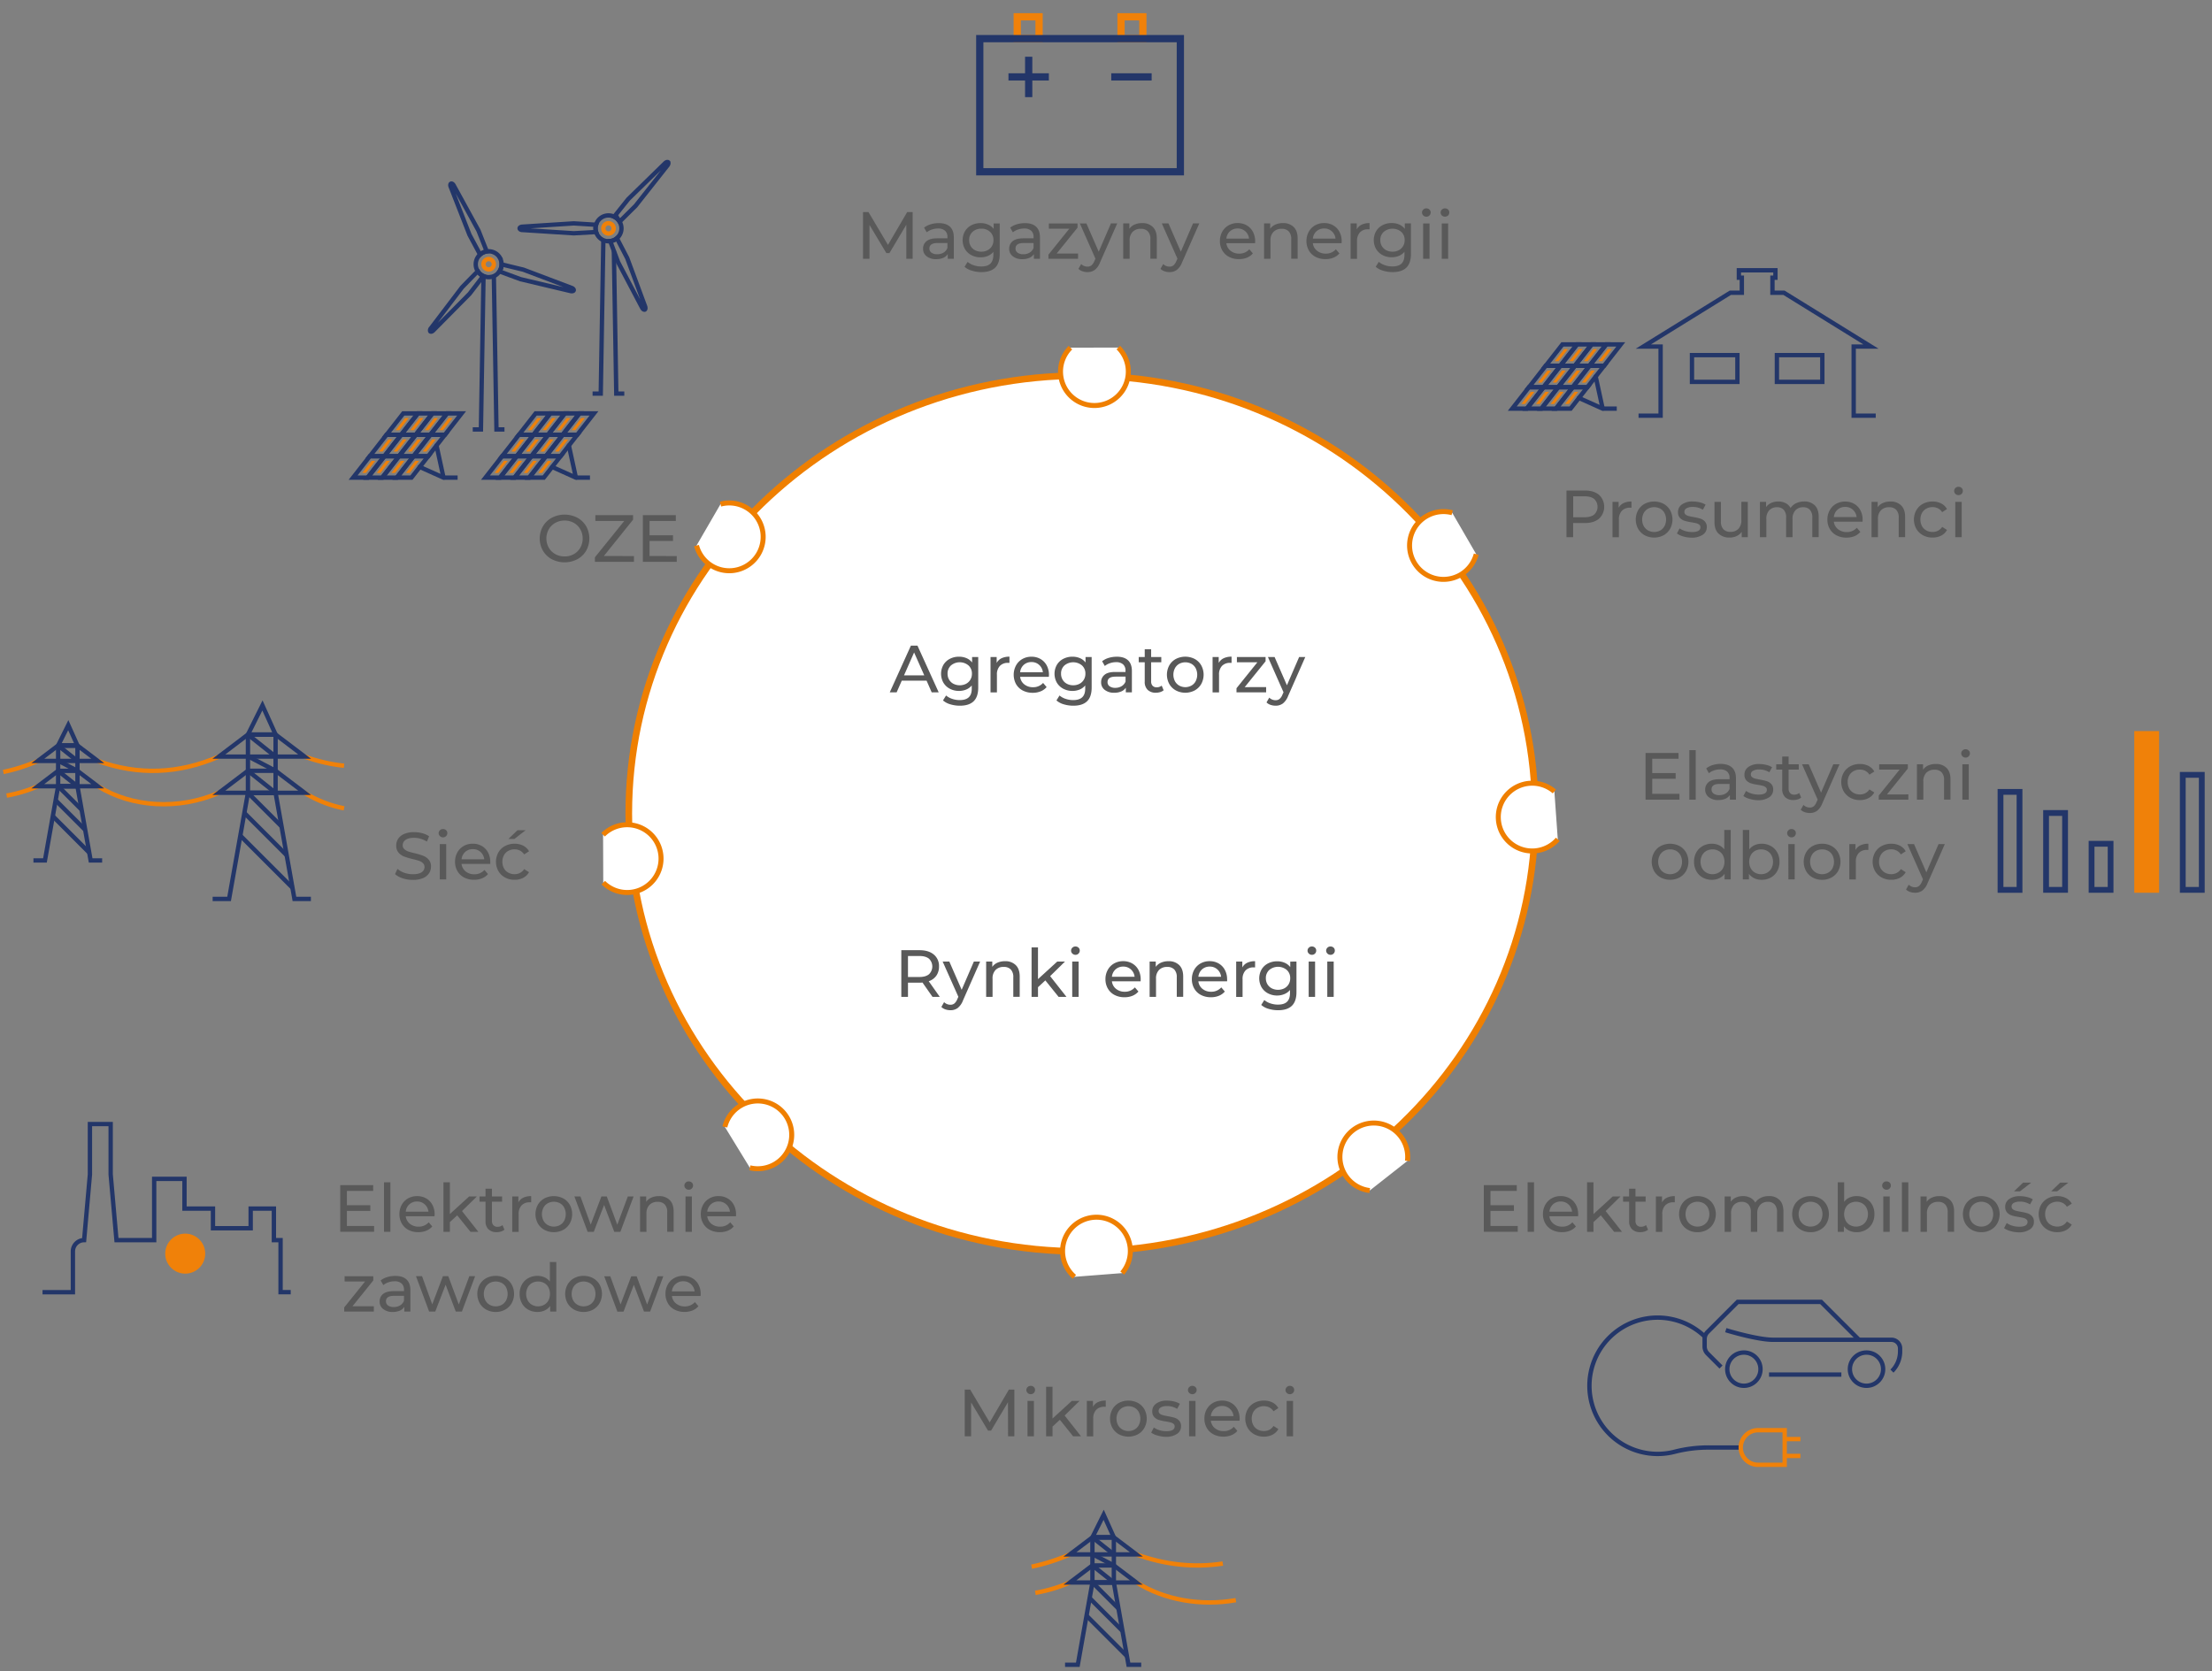 <?xml version="1.0" encoding="UTF-8"?> <svg xmlns="http://www.w3.org/2000/svg" id="Layer_1" data-name="Layer 1" viewBox="0 0 1525.04 1152.45"><rect x="0" y="0" width="1525.04" height="1152.45" fill="#808080" stroke="none"/><defs><style>.cls-1{isolation:isolate;}.cls-2{fill:#595959;}.cls-3,.cls-4,.cls-5,.cls-6,.cls-7,.cls-8{fill:#fff;stroke:#ef7f00;fill-rule:evenodd;}.cls-11,.cls-12,.cls-3,.cls-4,.cls-5,.cls-6,.cls-7,.cls-8{stroke-linejoin:round;}.cls-3{stroke-width:4.58px;}.cls-4{stroke-width:3.44px;}.cls-5{stroke-width:3.44px;}.cls-6{stroke-width:3.44px;}.cls-7{stroke-width:3.44px;}.cls-8{stroke-width:3.44px;}.cls-10,.cls-11,.cls-12,.cls-13,.cls-14,.cls-15,.cls-9{fill:none;}.cls-13,.cls-14,.cls-9{stroke:#f08109;}.cls-10,.cls-13,.cls-14,.cls-15,.cls-9{stroke-miterlimit:10;}.cls-10,.cls-11,.cls-12,.cls-15{stroke:#233669;}.cls-10,.cls-11,.cls-12,.cls-13{stroke-width:3px;}.cls-11{stroke-linecap:round;}.cls-14,.cls-15{stroke-width:5px;}.cls-16{fill:#233669;}.cls-17{fill:#f08109;}</style></defs><g class="cls-1"><path class="cls-2" d="M257.94,845.44v4H234.57v-32.2h22.72v4H239.17v9.89h16.15v3.91H239.17v10.39Z"></path><path class="cls-2" d="M264.75,815.31h4.41v34.14h-4.41Z"></path><path class="cls-2" d="M299.52,838.73H279.74a7.65,7.65,0,0,0,2.83,5.17,9.19,9.19,0,0,0,6,2,9,9,0,0,0,7-3l2.44,2.86a10.59,10.59,0,0,1-4.12,2.94,14.21,14.21,0,0,1-5.49,1,14.49,14.49,0,0,1-6.86-1.58A11.36,11.36,0,0,1,277,843.7a12.71,12.71,0,0,1-1.63-6.44,12.92,12.92,0,0,1,1.58-6.4,11.44,11.44,0,0,1,4.37-4.44,12.54,12.54,0,0,1,6.28-1.58,12.25,12.25,0,0,1,6.23,1.58,11.16,11.16,0,0,1,4.28,4.44,13.5,13.5,0,0,1,1.54,6.54A13,13,0,0,1,299.52,838.73Zm-17.27-8.24a7.81,7.81,0,0,0-2.51,5.07h15.64a7.79,7.79,0,0,0-2.51-5,7.53,7.53,0,0,0-5.31-2A7.66,7.66,0,0,0,282.25,830.49Z"></path><path class="cls-2" d="M315.21,838.08l-5.06,4.7v6.67h-4.42V815.31h4.42v21.9l13.29-12.14h5.34l-10.26,10.07,11.27,14.31h-5.43Z"></path><path class="cls-2" d="M347.78,848a6.86,6.86,0,0,1-2.4,1.27,10,10,0,0,1-2.94.43,7.79,7.79,0,0,1-5.7-2,7.53,7.53,0,0,1-2-5.65V828.7h-4.14v-3.63h4.14v-5.34h4.42v5.34h7v3.63h-7v13.2a4.3,4.3,0,0,0,1,3A3.67,3.67,0,0,0,343,846a5.4,5.4,0,0,0,3.45-1.15Z"></path><path class="cls-2" d="M360.75,825.94a12.26,12.26,0,0,1,5.47-1.1v4.27a9,9,0,0,0-1,0,7.44,7.44,0,0,0-5.64,2.14,8.48,8.48,0,0,0-2,6.09v12.15h-4.42V825.07h4.23v4.09A7.55,7.55,0,0,1,360.75,825.94Z"></path><path class="cls-2" d="M375.33,848.11a11.65,11.65,0,0,1-4.53-4.44,13.44,13.44,0,0,1,0-12.83,11.53,11.53,0,0,1,4.53-4.42,14.24,14.24,0,0,1,13,0,11.54,11.54,0,0,1,4.51,4.42,13.44,13.44,0,0,1,0,12.83,11.66,11.66,0,0,1-4.51,4.44,14,14,0,0,1-13,0Zm10.74-3.33a7.57,7.57,0,0,0,2.92-3,10,10,0,0,0,0-9,7.43,7.43,0,0,0-2.92-3,8.89,8.89,0,0,0-8.42,0,7.61,7.61,0,0,0-2.94,3,9.85,9.85,0,0,0,0,9,7.75,7.75,0,0,0,2.94,3,8.75,8.75,0,0,0,8.42,0Z"></path><path class="cls-2" d="M436.83,825.07l-9.11,24.38h-4.23l-7-18.5-7.13,18.5h-4.23L396,825.07h4.18l7.09,19.41,7.36-19.41h3.72l7.23,19.5,7.26-19.5Z"></path><path class="cls-2" d="M461.69,827.53q2.74,2.69,2.74,7.89v14H460V835.92a7.44,7.44,0,0,0-1.7-5.33,6.38,6.38,0,0,0-4.87-1.8,7.58,7.58,0,0,0-5.66,2.1,8.16,8.16,0,0,0-2.07,6v12.56h-4.42V825.07h4.23v3.68a8.58,8.58,0,0,1,3.61-2.9,12.57,12.57,0,0,1,5.18-1A10,10,0,0,1,461.69,827.53Z"></path><path class="cls-2" d="M472.69,819.55a2.73,2.73,0,0,1-.85-2,2.76,2.76,0,0,1,.85-2,2.89,2.89,0,0,1,2.14-.86,3,3,0,0,1,2.13.81,2.64,2.64,0,0,1,.86,2,2.82,2.82,0,0,1-.86,2.09,2.87,2.87,0,0,1-2.13.85A2.93,2.93,0,0,1,472.69,819.55Zm-.07,5.52H477v24.38h-4.41Z"></path><path class="cls-2" d="M507.39,838.73H487.61a7.65,7.65,0,0,0,2.83,5.17,9.2,9.2,0,0,0,6,2,9,9,0,0,0,7-3l2.44,2.86a10.59,10.59,0,0,1-4.12,2.94,14.21,14.21,0,0,1-5.49,1,14.52,14.52,0,0,1-6.86-1.58,11.36,11.36,0,0,1-4.62-4.44,12.71,12.71,0,0,1-1.63-6.44,13,13,0,0,1,1.58-6.4,11.44,11.44,0,0,1,4.37-4.44,12.54,12.54,0,0,1,6.28-1.58,12.31,12.31,0,0,1,6.24,1.58,11.13,11.13,0,0,1,4.27,4.44,13.51,13.51,0,0,1,1.55,6.54C507.49,837.73,507.45,838.18,507.39,838.73Zm-17.27-8.24a7.81,7.81,0,0,0-2.51,5.07h15.64a7.82,7.82,0,0,0-2.5-5,7.57,7.57,0,0,0-5.32-2A7.68,7.68,0,0,0,490.12,830.49Z"></path></g><g class="cls-1"><path class="cls-2" d="M257.73,900.81v3.64H237.31V901.6l14.4-17.9H237.59v-3.63h19.78V883L243,900.81Z"></path><path class="cls-2" d="M280.25,882.32q2.69,2.49,2.69,7.41v14.72h-4.19v-3.22a7,7,0,0,1-3.15,2.6,12.14,12.14,0,0,1-4.85.89,10.13,10.13,0,0,1-6.55-2,6.34,6.34,0,0,1-2.47-5.19,6.43,6.43,0,0,1,2.35-5.18q2.35-1.95,7.45-2h7v-.88a5.66,5.66,0,0,0-1.65-4.37,7,7,0,0,0-4.88-1.52,12.79,12.79,0,0,0-4.23.72,10.71,10.71,0,0,0-3.49,1.91L262.43,883a13.41,13.41,0,0,1,4.5-2.32,19.13,19.13,0,0,1,5.57-.8C275.87,879.84,278.46,880.66,280.25,882.32Zm-4.39,17.87a6.46,6.46,0,0,0,2.66-3.2v-3.4h-6.8c-3.74,0-5.62,1.26-5.62,3.77a3.41,3.41,0,0,0,1.43,2.9,6.49,6.49,0,0,0,4,1.06A8.24,8.24,0,0,0,275.86,900.19Z"></path><path class="cls-2" d="M327.56,880.07l-9.11,24.38h-4.23l-7-18.5-7.13,18.5h-4.23l-9.06-24.38h4.18L298,899.48l7.36-19.41h3.72l7.23,19.5,7.26-19.5Z"></path><path class="cls-2" d="M335.24,903.11a11.65,11.65,0,0,1-4.53-4.44,13.44,13.44,0,0,1,0-12.83,11.53,11.53,0,0,1,4.53-4.42,13.45,13.45,0,0,1,6.53-1.58,13.29,13.29,0,0,1,6.51,1.58,11.54,11.54,0,0,1,4.51,4.42,13.44,13.44,0,0,1,0,12.83,11.66,11.66,0,0,1-4.51,4.44,13,13,0,0,1-6.51,1.61A13.14,13.14,0,0,1,335.24,903.11ZM346,899.78a7.5,7.5,0,0,0,2.92-3,10,10,0,0,0,0-9,7.37,7.37,0,0,0-2.92-3,8.87,8.87,0,0,0-8.41,0,7.56,7.56,0,0,0-2.95,3,9.85,9.85,0,0,0,0,9,7.71,7.71,0,0,0,2.95,3,8.73,8.73,0,0,0,8.41,0Z"></path><path class="cls-2" d="M383.54,870.31v34.14h-4.23v-3.87a9.46,9.46,0,0,1-3.73,3.08,11.43,11.43,0,0,1-5,1.06,12.82,12.82,0,0,1-6.35-1.56,11.17,11.17,0,0,1-4.39-4.39,13.08,13.08,0,0,1-1.59-6.51,12.92,12.92,0,0,1,1.59-6.49,11.18,11.18,0,0,1,4.39-4.37,12.82,12.82,0,0,1,6.35-1.56,11.72,11.72,0,0,1,4.83,1,9.44,9.44,0,0,1,3.68,2.92V870.31Zm-8.37,29.47a7.49,7.49,0,0,0,2.94-3,10,10,0,0,0,0-9,7.35,7.35,0,0,0-2.94-3,8.85,8.85,0,0,0-8.4,0,7.61,7.61,0,0,0-2.94,3,9.85,9.85,0,0,0,0,9,7.75,7.75,0,0,0,2.94,3,8.71,8.71,0,0,0,8.4,0Z"></path><path class="cls-2" d="M395.82,903.11a11.65,11.65,0,0,1-4.53-4.44,13.44,13.44,0,0,1,0-12.83,11.53,11.53,0,0,1,4.53-4.42,13.49,13.49,0,0,1,6.54-1.58,13.28,13.28,0,0,1,6.5,1.58,11.54,11.54,0,0,1,4.51,4.42,13.37,13.37,0,0,1,0,12.83,11.66,11.66,0,0,1-4.51,4.44,13,13,0,0,1-6.5,1.61A13.18,13.18,0,0,1,395.82,903.11Zm10.74-3.33a7.59,7.59,0,0,0,2.93-3,10.1,10.1,0,0,0,0-9,7.45,7.45,0,0,0-2.93-3,8.87,8.87,0,0,0-8.41,0,7.56,7.56,0,0,0-2.95,3,9.85,9.85,0,0,0,0,9,7.71,7.71,0,0,0,2.95,3,8.73,8.73,0,0,0,8.41,0Z"></path><path class="cls-2" d="M457.33,880.07l-9.11,24.38H444L437,886l-7.13,18.5h-4.23l-9.07-24.38h4.19l7.08,19.41,7.36-19.41h3.73l7.22,19.5,7.27-19.5Z"></path><path class="cls-2" d="M483,893.73H463.26a7.65,7.65,0,0,0,2.83,5.17,9.19,9.19,0,0,0,6,2,9,9,0,0,0,7-3l2.44,2.86a10.66,10.66,0,0,1-4.12,2.94,14.22,14.22,0,0,1-5.5,1,14.48,14.48,0,0,1-6.85-1.58,11.3,11.3,0,0,1-4.62-4.44,12.72,12.72,0,0,1-1.64-6.44,12.93,12.93,0,0,1,1.59-6.4,11.38,11.38,0,0,1,4.37-4.44,12.54,12.54,0,0,1,6.28-1.58,12.25,12.25,0,0,1,6.23,1.58,11.16,11.16,0,0,1,4.28,4.44,13.5,13.5,0,0,1,1.54,6.54A13,13,0,0,1,483,893.73Zm-17.27-8.24a7.77,7.77,0,0,0-2.51,5.07H478.9a7.83,7.83,0,0,0-2.51-5,7.53,7.53,0,0,0-5.31-2A7.64,7.64,0,0,0,465.77,885.49Z"></path></g><g class="cls-1"><path class="cls-2" d="M277.66,605.69a14.47,14.47,0,0,1-5.32-2.92l1.71-3.59a14,14,0,0,0,4.71,2.69,17.34,17.34,0,0,0,5.91,1q4,0,6-1.35a4.19,4.19,0,0,0,2-3.61,3.55,3.55,0,0,0-1.08-2.69,7.25,7.25,0,0,0-2.67-1.59c-1.06-.37-2.55-.78-4.48-1.24a47.75,47.75,0,0,1-5.87-1.75,9.68,9.68,0,0,1-3.82-2.69,7.18,7.18,0,0,1-1.58-4.9,8.33,8.33,0,0,1,1.35-4.65,9.37,9.37,0,0,1,4.12-3.31,16.65,16.65,0,0,1,6.85-1.24,21.78,21.78,0,0,1,5.62.73,15.11,15.11,0,0,1,4.73,2.12l-1.51,3.68a16.54,16.54,0,0,0-4.33-1.95,15.91,15.91,0,0,0-4.51-.67c-2.6,0-4.56.47-5.86,1.42a4.38,4.38,0,0,0-2,3.69,3.51,3.51,0,0,0,1.11,2.69,7.75,7.75,0,0,0,2.73,1.61,41.78,41.78,0,0,0,4.44,1.21,46.77,46.77,0,0,1,5.85,1.75,10,10,0,0,1,3.79,2.67,7,7,0,0,1,1.59,4.83,8.19,8.19,0,0,1-1.38,4.62,9.29,9.29,0,0,1-4.19,3.32,17.37,17.37,0,0,1-6.9,1.21A22,22,0,0,1,277.66,605.69Z"></path><path class="cls-2" d="M303.28,576.55a2.73,2.73,0,0,1-.85-2,2.76,2.76,0,0,1,.85-2,2.9,2.9,0,0,1,2.14-.86,3,3,0,0,1,2.14.81,2.67,2.67,0,0,1,.85,2,2.85,2.85,0,0,1-.85,2.09,2.91,2.91,0,0,1-2.14.85A3,3,0,0,1,303.28,576.55Zm-.07,5.52h4.41v24.38h-4.41Z"></path><path class="cls-2" d="M338,595.73H318.2A7.65,7.65,0,0,0,321,600.9a9.2,9.2,0,0,0,6,2,9,9,0,0,0,7-3l2.44,2.86a10.55,10.55,0,0,1-4.11,2.94,14.29,14.29,0,0,1-5.5,1,14.52,14.52,0,0,1-6.86-1.58,11.36,11.36,0,0,1-4.62-4.44,12.71,12.71,0,0,1-1.63-6.44,12.93,12.93,0,0,1,1.59-6.4,11.31,11.31,0,0,1,4.37-4.44,12.48,12.48,0,0,1,6.27-1.58,12.31,12.31,0,0,1,6.24,1.58,11.22,11.22,0,0,1,4.28,4.44,13.62,13.62,0,0,1,1.54,6.54A11,11,0,0,1,338,595.73Zm-17.27-8.24a7.86,7.86,0,0,0-2.51,5.07h15.64a7.82,7.82,0,0,0-2.5-5,7.57,7.57,0,0,0-5.32-2A7.68,7.68,0,0,0,320.71,587.49Z"></path><path class="cls-2" d="M348.17,605.11a11.75,11.75,0,0,1-4.57-4.44,13.23,13.23,0,0,1,0-12.83,11.63,11.63,0,0,1,4.57-4.42,13.81,13.81,0,0,1,6.65-1.58,12.73,12.73,0,0,1,5.91,1.33,9.56,9.56,0,0,1,4,3.86l-3.36,2.17a7.6,7.6,0,0,0-2.85-2.63,8.21,8.21,0,0,0-3.78-.87,8.7,8.7,0,0,0-4.3,1.06,7.53,7.53,0,0,0-3,3,9.15,9.15,0,0,0-1.08,4.49,9.25,9.25,0,0,0,1.08,4.53,7.53,7.53,0,0,0,3,3,8.7,8.7,0,0,0,4.3,1.06,8.1,8.1,0,0,0,3.78-.88,7.49,7.49,0,0,0,2.85-2.62l3.36,2.12a9.69,9.69,0,0,1-4,3.89,12.62,12.62,0,0,1-5.91,1.35A13.5,13.5,0,0,1,348.17,605.11Zm8.58-32.57h5.61l-7.72,6H350.5Z"></path></g><g class="cls-1"><path class="cls-2" d="M380.48,385.68a15.89,15.89,0,0,1-6.15-5.91,17,17,0,0,1,0-16.84,15.75,15.75,0,0,1,6.15-5.91A19,19,0,0,1,398,357a15.62,15.62,0,0,1,6.12,5.89,17.22,17.22,0,0,1,0,16.88,15.69,15.69,0,0,1-6.12,5.89,19.08,19.08,0,0,1-17.52,0Zm15.15-3.57a11.77,11.77,0,0,0,4.47-4.44,13.09,13.09,0,0,0,0-12.65,11.91,11.91,0,0,0-4.47-4.44,12.67,12.67,0,0,0-6.37-1.61,12.9,12.9,0,0,0-6.41,1.61,11.8,11.8,0,0,0-4.51,4.44,13,13,0,0,0,0,12.65,11.66,11.66,0,0,0,4.51,4.44,12.8,12.8,0,0,0,6.41,1.61A12.57,12.57,0,0,0,395.63,382.11Z"></path><path class="cls-2" d="M437.06,383.44v4H410.15v-3.13l20.24-25.07H410.47v-4h26v3.12l-20.15,25.07Z"></path><path class="cls-2" d="M466.59,383.44v4H443.22v-32.2h22.72v4H447.82v9.89H464v3.91H447.82v10.39Z"></path></g><g class="cls-1"><path class="cls-2" d="M1102.42,341.24a11.25,11.25,0,0,1,0,16.46q-3.59,3-9.85,3h-8v9.76H1080v-32.2h12.55Q1098.83,338.25,1102.42,341.24Zm-3.31,13.59a7.4,7.4,0,0,0,0-10.72q-2.31-1.86-6.67-1.86h-7.82v14.44h7.82Q1096.8,356.69,1099.11,354.83Z"></path><path class="cls-2" d="M1119.34,346.94a12.34,12.34,0,0,1,5.48-1.1v4.27a9,9,0,0,0-1,0,7.42,7.42,0,0,0-5.64,2.14,8.48,8.48,0,0,0-2.05,6.09v12.15h-4.41V346.07h4.23v4.09A7.58,7.58,0,0,1,1119.34,346.94Z"></path><path class="cls-2" d="M1133.93,369.11a11.61,11.61,0,0,1-4.54-4.44,13.44,13.44,0,0,1,0-12.83,11.49,11.49,0,0,1,4.54-4.42,14.24,14.24,0,0,1,13,0,11.52,11.52,0,0,1,4.5,4.42,13.37,13.37,0,0,1,0,12.83,11.64,11.64,0,0,1-4.5,4.44,14,14,0,0,1-13,0Zm10.74-3.33a7.64,7.64,0,0,0,2.92-3,10,10,0,0,0,0-9,7.49,7.49,0,0,0-2.92-3,8.89,8.89,0,0,0-8.42,0,7.7,7.7,0,0,0-3,3,9.85,9.85,0,0,0,0,9,7.84,7.84,0,0,0,3,3,8.75,8.75,0,0,0,8.42,0Z"></path><path class="cls-2" d="M1160.47,369.92a12.75,12.75,0,0,1-4.33-2.05l1.84-3.5a13.24,13.24,0,0,0,3.91,1.84,16.17,16.17,0,0,0,4.65.69c3.86,0,5.8-1.1,5.8-3.31a2.11,2.11,0,0,0-.79-1.74,4.94,4.94,0,0,0-2-1c-.78-.2-1.89-.42-3.34-.67a31.69,31.69,0,0,1-4.8-1.05,7.41,7.41,0,0,1-3.2-2,5.62,5.62,0,0,1-1.33-4,6.24,6.24,0,0,1,2.76-5.31,12.29,12.29,0,0,1,7.4-2,20.37,20.37,0,0,1,4.88.6,13,13,0,0,1,4,1.6l-1.89,3.5a12.65,12.65,0,0,0-7-1.93,8.17,8.17,0,0,0-4.28.92,2.77,2.77,0,0,0-1.47,2.44,2.32,2.32,0,0,0,.82,1.88,5.26,5.26,0,0,0,2.05,1c.81.22,2,.46,3.43.74a38.31,38.31,0,0,1,4.76,1.08,7.12,7.12,0,0,1,3.1,2,5.44,5.44,0,0,1,1.29,3.86,6.1,6.1,0,0,1-2.83,5.27,13.36,13.36,0,0,1-7.7,2A20.64,20.64,0,0,1,1160.47,369.92Z"></path><path class="cls-2" d="M1205,346.07v24.38h-4.19v-3.68a8.92,8.92,0,0,1-3.52,2.92,11,11,0,0,1-4.76,1,10.61,10.61,0,0,1-7.68-2.69c-1.87-1.79-2.81-4.44-2.81-7.93v-14h4.42v13.52a7.55,7.55,0,0,0,1.7,5.36,6.36,6.36,0,0,0,4.88,1.82,7.28,7.28,0,0,0,5.52-2.12,8.34,8.34,0,0,0,2-6v-12.6Z"></path><path class="cls-2" d="M1251.2,348.5c1.8,1.78,2.69,4.42,2.69,7.92v14h-4.41V356.92a7.66,7.66,0,0,0-1.64-5.33,6,6,0,0,0-4.66-1.8,7,7,0,0,0-5.34,2.1,8.38,8.38,0,0,0-2,6v12.56h-4.41V356.92a7.66,7.66,0,0,0-1.64-5.33,6,6,0,0,0-4.67-1.8,7,7,0,0,0-5.33,2.1,8.38,8.38,0,0,0-2,6v12.56h-4.42V346.07h4.23v3.63a8.55,8.55,0,0,1,3.5-2.87,11.68,11.68,0,0,1,4.92-1,10.75,10.75,0,0,1,5.06,1.15,7.9,7.9,0,0,1,3.41,3.36,9.38,9.38,0,0,1,3.84-3.32,12.62,12.62,0,0,1,5.54-1.19A9.92,9.92,0,0,1,1251.2,348.5Z"></path><path class="cls-2" d="M1284.11,359.73h-19.78a7.65,7.65,0,0,0,2.83,5.17,9.2,9.2,0,0,0,6,2,9,9,0,0,0,7-2.95l2.44,2.86a10.55,10.55,0,0,1-4.11,2.94,14.29,14.29,0,0,1-5.5,1,14.52,14.52,0,0,1-6.86-1.58,11.36,11.36,0,0,1-4.62-4.44,12.71,12.71,0,0,1-1.63-6.44,12.93,12.93,0,0,1,1.59-6.4,11.31,11.31,0,0,1,4.37-4.44,12.48,12.48,0,0,1,6.27-1.58,12.31,12.31,0,0,1,6.24,1.58,11.22,11.22,0,0,1,4.28,4.44,13.62,13.62,0,0,1,1.54,6.54A11,11,0,0,1,1284.11,359.73Zm-17.27-8.24a7.86,7.86,0,0,0-2.51,5.07H1280a7.82,7.82,0,0,0-2.5-5,7.57,7.57,0,0,0-5.32-2A7.68,7.68,0,0,0,1266.84,351.49Z"></path><path class="cls-2" d="M1310.72,348.53q2.74,2.69,2.74,7.89v14h-4.41V356.92a7.44,7.44,0,0,0-1.71-5.33,6.38,6.38,0,0,0-4.87-1.8,7.59,7.59,0,0,0-5.66,2.1,8.16,8.16,0,0,0-2.07,6v12.56h-4.42V346.07h4.24v3.68a8.52,8.52,0,0,1,3.61-2.9,12.52,12.52,0,0,1,5.17-1A10,10,0,0,1,1310.72,348.53Z"></path><path class="cls-2" d="M1325.77,369.11a11.71,11.71,0,0,1-4.58-4.44,13.23,13.23,0,0,1,0-12.83,11.59,11.59,0,0,1,4.58-4.42,13.75,13.75,0,0,1,6.64-1.58,12.73,12.73,0,0,1,5.91,1.33,9.5,9.5,0,0,1,4,3.86L1339,353.2a7.6,7.6,0,0,0-2.85-2.63,8.17,8.17,0,0,0-3.77-.87,8.65,8.65,0,0,0-4.3,1.06,7.47,7.47,0,0,0-3,3,9.15,9.15,0,0,0-1.08,4.49,9.25,9.25,0,0,0,1.08,4.53,7.47,7.47,0,0,0,3,3,8.65,8.65,0,0,0,4.3,1.06,8.06,8.06,0,0,0,3.77-.88,7.49,7.49,0,0,0,2.85-2.62l3.36,2.12a9.63,9.63,0,0,1-4,3.89,12.62,12.62,0,0,1-5.91,1.35A13.43,13.43,0,0,1,1325.77,369.11Z"></path><path class="cls-2" d="M1348.12,340.55a2.73,2.73,0,0,1-.85-2,2.76,2.76,0,0,1,.85-2,2.9,2.9,0,0,1,2.14-.86,3,3,0,0,1,2.14.81,2.63,2.63,0,0,1,.85,2,2.81,2.81,0,0,1-.85,2.09,2.89,2.89,0,0,1-2.14.85A3,3,0,0,1,1348.12,340.55Zm-.07,5.52h4.42v24.38h-4.42Z"></path></g><g class="cls-1"><path class="cls-2" d="M1046.39,845.44v4H1023v-32.2h22.73v4h-18.13v9.89h16.15v3.91h-16.15v10.39Z"></path><path class="cls-2" d="M1053.2,815.31h4.42v34.14h-4.42Z"></path><path class="cls-2" d="M1088,838.73h-19.78a7.65,7.65,0,0,0,2.83,5.17,9.2,9.2,0,0,0,6,2,9,9,0,0,0,7-3l2.44,2.86a10.55,10.55,0,0,1-4.11,2.94,14.29,14.29,0,0,1-5.5,1,14.52,14.52,0,0,1-6.86-1.58,11.36,11.36,0,0,1-4.62-4.44,12.71,12.71,0,0,1-1.63-6.44,12.93,12.93,0,0,1,1.59-6.4,11.31,11.31,0,0,1,4.37-4.44,12.48,12.48,0,0,1,6.27-1.58,12.31,12.31,0,0,1,6.24,1.58,11.22,11.22,0,0,1,4.28,4.44,13.62,13.62,0,0,1,1.54,6.54A11,11,0,0,1,1088,838.73Zm-17.27-8.24a7.86,7.86,0,0,0-2.51,5.07h15.64a7.82,7.82,0,0,0-2.5-5,7.57,7.57,0,0,0-5.32-2A7.68,7.68,0,0,0,1070.7,830.49Z"></path><path class="cls-2" d="M1103.66,838.08l-5.06,4.7v6.67h-4.42V815.31h4.42v21.9l13.29-12.14h5.34L1107,835.14l11.27,14.31h-5.43Z"></path><path class="cls-2" d="M1136.23,848a6.81,6.81,0,0,1-2.39,1.27,10.08,10.08,0,0,1-2.95.43,7.81,7.81,0,0,1-5.7-2,7.52,7.52,0,0,1-2-5.65V828.7H1119v-3.63h4.15v-5.34h4.41v5.34h7v3.63h-7v13.2a4.3,4.3,0,0,0,1,3,3.67,3.67,0,0,0,2.83,1.06,5.36,5.36,0,0,0,3.45-1.15Z"></path><path class="cls-2" d="M1149.2,825.94a12.29,12.29,0,0,1,5.47-1.1v4.27a8.91,8.91,0,0,0-1,0,7.4,7.4,0,0,0-5.63,2.14,8.43,8.43,0,0,0-2,6.09v12.15h-4.42V825.07h4.24v4.09A7.53,7.53,0,0,1,1149.2,825.94Z"></path><path class="cls-2" d="M1163.78,848.11a11.65,11.65,0,0,1-4.53-4.44,13.44,13.44,0,0,1,0-12.83,11.53,11.53,0,0,1,4.53-4.42,13.45,13.45,0,0,1,6.53-1.58,13.29,13.29,0,0,1,6.51,1.58,11.54,11.54,0,0,1,4.51,4.42,13.44,13.44,0,0,1,0,12.83,11.66,11.66,0,0,1-4.51,4.44,13,13,0,0,1-6.51,1.61A13.14,13.14,0,0,1,1163.78,848.11Zm10.74-3.33a7.57,7.57,0,0,0,2.92-3,10,10,0,0,0,0-9,7.43,7.43,0,0,0-2.92-3,8.89,8.89,0,0,0-8.42,0,7.61,7.61,0,0,0-2.94,3,9.85,9.85,0,0,0,0,9,7.75,7.75,0,0,0,2.94,3,8.75,8.75,0,0,0,8.42,0Z"></path><path class="cls-2" d="M1226.87,827.5q2.69,2.67,2.69,7.92v14h-4.41V835.92a7.66,7.66,0,0,0-1.64-5.33,6,6,0,0,0-4.67-1.8,7,7,0,0,0-5.33,2.1,8.38,8.38,0,0,0-2,6v12.56h-4.42V835.92a7.66,7.66,0,0,0-1.63-5.33,6,6,0,0,0-4.67-1.8,7,7,0,0,0-5.33,2.1,8.38,8.38,0,0,0-2,6v12.56h-4.42V825.07h4.23v3.63a8.55,8.55,0,0,1,3.5-2.87,11.68,11.68,0,0,1,4.92-1,10.75,10.75,0,0,1,5.06,1.15,8,8,0,0,1,3.41,3.36A9.38,9.38,0,0,1,1214,826a12.59,12.59,0,0,1,5.54-1.19A9.92,9.92,0,0,1,1226.87,827.5Z"></path><path class="cls-2" d="M1241.75,848.11a11.65,11.65,0,0,1-4.53-4.44,13.44,13.44,0,0,1,0-12.83,11.53,11.53,0,0,1,4.53-4.42,13.45,13.45,0,0,1,6.53-1.58,13.29,13.29,0,0,1,6.51,1.58,11.54,11.54,0,0,1,4.51,4.42,13.44,13.44,0,0,1,0,12.83,11.66,11.66,0,0,1-4.51,4.44,13,13,0,0,1-6.51,1.61A13.14,13.14,0,0,1,1241.75,848.11Zm10.74-3.33a7.57,7.57,0,0,0,2.92-3,10,10,0,0,0,0-9,7.43,7.43,0,0,0-2.92-3,8.89,8.89,0,0,0-8.42,0,7.61,7.61,0,0,0-2.94,3,9.85,9.85,0,0,0,0,9,7.75,7.75,0,0,0,2.94,3,8.75,8.75,0,0,0,8.42,0Z"></path><path class="cls-2" d="M1286.32,826.4a11.27,11.27,0,0,1,4.4,4.37,12.92,12.92,0,0,1,1.58,6.49,13.08,13.08,0,0,1-1.58,6.51,11.26,11.26,0,0,1-4.4,4.39,12.81,12.81,0,0,1-6.34,1.56,11.48,11.48,0,0,1-5-1.06,9.53,9.53,0,0,1-3.73-3.08v3.87h-4.23V815.31h4.42v13.44a9.3,9.3,0,0,1,3.68-2.92,11.66,11.66,0,0,1,4.83-1A12.81,12.81,0,0,1,1286.32,826.4Zm-2.5,18.38a7.75,7.75,0,0,0,2.94-3,9.85,9.85,0,0,0,0-9,7.61,7.61,0,0,0-2.94-3,8.85,8.85,0,0,0-8.4,0,7.41,7.41,0,0,0-2.94,3,10,10,0,0,0,0,9,7.55,7.55,0,0,0,2.94,3,8.71,8.71,0,0,0,8.4,0Z"></path><path class="cls-2" d="M1298.49,819.55a2.73,2.73,0,0,1-.85-2,2.76,2.76,0,0,1,.85-2,2.9,2.9,0,0,1,2.14-.86,3,3,0,0,1,2.14.81,2.63,2.63,0,0,1,.85,2,2.81,2.81,0,0,1-.85,2.09,2.89,2.89,0,0,1-2.14.85A3,3,0,0,1,1298.49,819.55Zm-.07,5.52h4.42v24.38h-4.42Z"></path><path class="cls-2" d="M1311.26,815.31h4.41v34.14h-4.41Z"></path><path class="cls-2" d="M1344.49,827.53c1.82,1.79,2.74,4.42,2.74,7.89v14h-4.42V835.92a7.48,7.48,0,0,0-1.7-5.33,6.4,6.4,0,0,0-4.88-1.8,7.57,7.57,0,0,0-5.65,2.1,8.16,8.16,0,0,0-2.08,6v12.56h-4.41V825.07h4.23v3.68a8.52,8.52,0,0,1,3.61-2.9,12.54,12.54,0,0,1,5.18-1A10,10,0,0,1,1344.49,827.53Z"></path><path class="cls-2" d="M1359.46,848.11a11.65,11.65,0,0,1-4.53-4.44,13.44,13.44,0,0,1,0-12.83,11.53,11.53,0,0,1,4.53-4.42,13.46,13.46,0,0,1,6.54-1.58,13.28,13.28,0,0,1,6.5,1.58,11.54,11.54,0,0,1,4.51,4.42,13.44,13.44,0,0,1,0,12.83,11.66,11.66,0,0,1-4.51,4.44,13,13,0,0,1-6.5,1.61A13.15,13.15,0,0,1,1359.46,848.11Zm10.74-3.33a7.5,7.5,0,0,0,2.92-3,10,10,0,0,0,0-9,7.37,7.37,0,0,0-2.92-3,8.87,8.87,0,0,0-8.41,0,7.56,7.56,0,0,0-3,3,9.85,9.85,0,0,0,0,9,7.71,7.71,0,0,0,3,3,8.73,8.73,0,0,0,8.41,0Z"></path><path class="cls-2" d="M1386,848.92a12.6,12.6,0,0,1-4.32-2l1.84-3.5a13.12,13.12,0,0,0,3.91,1.84,16.07,16.07,0,0,0,4.65.69q5.79,0,5.79-3.31a2.13,2.13,0,0,0-.78-1.74,4.94,4.94,0,0,0-1.95-1c-.79-.2-1.9-.42-3.34-.67a32.14,32.14,0,0,1-4.81-1.05,7.43,7.43,0,0,1-3.19-2,5.62,5.62,0,0,1-1.34-4,6.24,6.24,0,0,1,2.76-5.31,12.33,12.33,0,0,1,7.41-2,20.29,20.29,0,0,1,4.87.6,13.1,13.1,0,0,1,4,1.6l-1.89,3.5a12.66,12.66,0,0,0-7-1.93,8.2,8.2,0,0,0-4.28.92,2.77,2.77,0,0,0-1.47,2.44,2.33,2.33,0,0,0,.83,1.88,5.12,5.12,0,0,0,2,1c.81.22,2,.46,3.42.74a38.52,38.52,0,0,1,4.77,1.08,7.18,7.18,0,0,1,3.1,2,5.44,5.44,0,0,1,1.29,3.86,6.1,6.1,0,0,1-2.83,5.27,13.41,13.41,0,0,1-7.71,2A20.69,20.69,0,0,1,1386,848.92Zm8.79-33.38h5.61l-7.73,6h-4.14Z"></path><path class="cls-2" d="M1411.79,848.11a11.71,11.71,0,0,1-4.58-4.44,13.23,13.23,0,0,1,0-12.83,11.59,11.59,0,0,1,4.58-4.42,13.75,13.75,0,0,1,6.64-1.58,12.8,12.8,0,0,1,5.92,1.33,9.53,9.53,0,0,1,4,3.86L1425,832.2a7.53,7.53,0,0,0-2.85-2.63,8.14,8.14,0,0,0-3.77-.87,8.65,8.65,0,0,0-4.3,1.06,7.47,7.47,0,0,0-3,3,9.15,9.15,0,0,0-1.08,4.49,9.25,9.25,0,0,0,1.08,4.53,7.47,7.47,0,0,0,3,3,8.65,8.65,0,0,0,4.3,1.06,8,8,0,0,0,3.77-.88,7.42,7.42,0,0,0,2.85-2.62l3.36,2.12a9.66,9.66,0,0,1-4,3.89,12.69,12.69,0,0,1-5.92,1.35A13.43,13.43,0,0,1,1411.79,848.11Zm8.58-32.57H1426l-7.73,6h-4.14Z"></path></g><g class="cls-1"><path class="cls-2" d="M624.85,178.45l0-23.46-11.64,19.55h-2.12l-11.63-19.42v23.33H595v-32.2h3.77l13.43,22.63,13.25-22.63h3.77l0,32.2Z"></path><path class="cls-2" d="M654.91,156.32c1.8,1.66,2.69,4.13,2.69,7.41v14.72h-4.18v-3.22a7.07,7.07,0,0,1-3.15,2.6,12.17,12.17,0,0,1-4.85.89,10.16,10.16,0,0,1-6.56-2,6.33,6.33,0,0,1-2.46-5.19,6.4,6.4,0,0,1,2.35-5.18q2.34-2,7.45-2h7v-.88a5.63,5.63,0,0,0-1.66-4.37,7,7,0,0,0-4.87-1.52,12.79,12.79,0,0,0-4.23.72,10.66,10.66,0,0,0-3.5,1.91L637.09,157a13.46,13.46,0,0,1,4.51-2.32,19.07,19.07,0,0,1,5.56-.8C650.54,153.84,653.12,154.66,654.91,156.32Zm-4.39,17.87a6.43,6.43,0,0,0,2.67-3.2v-3.4h-6.81q-5.61,0-5.61,3.77a3.39,3.39,0,0,0,1.43,2.9,6.46,6.46,0,0,0,3.95,1.06A8.22,8.22,0,0,0,650.52,174.19Z"></path><path class="cls-2" d="M689.25,154.07v21.07q0,6.39-3.17,9.45t-9.48,3.06a22.66,22.66,0,0,1-6.58-1A13,13,0,0,1,665,184l2.12-3.4a12.52,12.52,0,0,0,4.21,2.32,15.92,15.92,0,0,0,5.17.85c2.86,0,5-.67,6.33-2s2.05-3.4,2.05-6.16v-1.94a9.87,9.87,0,0,1-3.84,2.83,12.8,12.8,0,0,1-5,.95,13.25,13.25,0,0,1-6.32-1.5,11.07,11.07,0,0,1-4.44-4.19,12.51,12.51,0,0,1,0-12.28,10.93,10.93,0,0,1,4.44-4.16,13.47,13.47,0,0,1,6.32-1.47,12.83,12.83,0,0,1,5.13,1,9.53,9.53,0,0,1,3.89,3v-3.77Zm-8.39,18.49a7.55,7.55,0,0,0,3-2.83,7.89,7.89,0,0,0,1.08-4.12,7.42,7.42,0,0,0-2.35-5.72,8.46,8.46,0,0,0-6-2.19,8.56,8.56,0,0,0-6.08,2.19,7.45,7.45,0,0,0-2.34,5.72,7.89,7.89,0,0,0,1.08,4.12,7.55,7.55,0,0,0,3,2.83,9.76,9.76,0,0,0,8.65,0Z"></path><path class="cls-2" d="M714.3,156.32q2.69,2.49,2.69,7.41v14.72H712.8v-3.22a7,7,0,0,1-3.15,2.6,12.14,12.14,0,0,1-4.85.89,10.13,10.13,0,0,1-6.55-2,6.31,6.31,0,0,1-2.47-5.19,6.43,6.43,0,0,1,2.35-5.18c1.56-1.3,4-2,7.45-2h7v-.88a5.66,5.66,0,0,0-1.65-4.37,7,7,0,0,0-4.88-1.52,12.79,12.79,0,0,0-4.23.72,10.77,10.77,0,0,0-3.5,1.91L696.47,157a13.46,13.46,0,0,1,4.51-2.32,19.08,19.08,0,0,1,5.57-.8C709.92,153.84,712.5,154.66,714.3,156.32Zm-4.39,17.87a6.46,6.46,0,0,0,2.66-3.2v-3.4h-6.8q-5.62,0-5.62,3.77a3.41,3.41,0,0,0,1.43,2.9,6.49,6.49,0,0,0,4,1.06A8.24,8.24,0,0,0,709.91,174.19Z"></path><path class="cls-2" d="M743.26,174.81v3.64H722.83V175.6l14.4-17.9H723.11v-3.63h19.78V157l-14.4,17.85Z"></path><path class="cls-2" d="M770.26,154.07l-11.82,26.82a12.2,12.2,0,0,1-3.66,5.24,8.39,8.39,0,0,1-5,1.52,10.75,10.75,0,0,1-3.47-.58,7,7,0,0,1-2.78-1.68l1.88-3.31a6.14,6.14,0,0,0,4.37,1.79,4.2,4.2,0,0,0,2.69-.85,7.28,7.28,0,0,0,2-2.92l.78-1.7-10.76-24.33H749l8.51,19.5,8.41-19.5Z"></path><path class="cls-2" d="M794.8,156.53c1.82,1.79,2.74,4.42,2.74,7.89v14h-4.42V164.92a7.48,7.48,0,0,0-1.7-5.33,6.4,6.4,0,0,0-4.88-1.8,7.59,7.59,0,0,0-5.66,2.1,8.16,8.16,0,0,0-2.07,6v12.56H774.4V154.07h4.23v3.68a8.52,8.52,0,0,1,3.61-2.9,12.54,12.54,0,0,1,5.18-1A10.06,10.06,0,0,1,794.8,156.53Z"></path><path class="cls-2" d="M826.84,154.07,815,180.89a12.2,12.2,0,0,1-3.66,5.24,8.39,8.39,0,0,1-5,1.52,10.71,10.71,0,0,1-3.47-.58,7,7,0,0,1-2.78-1.68l1.88-3.31a6.14,6.14,0,0,0,4.37,1.79A4.2,4.2,0,0,0,809,183a7.28,7.28,0,0,0,2-2.92l.78-1.7L801,154.07h4.6l8.51,19.5,8.41-19.5Z"></path><path class="cls-2" d="M865.29,167.73H845.51a7.65,7.65,0,0,0,2.83,5.17,9.2,9.2,0,0,0,6,2,9,9,0,0,0,7-3l2.44,2.86a10.59,10.59,0,0,1-4.12,2.94,14.21,14.21,0,0,1-5.49,1,14.52,14.52,0,0,1-6.86-1.58,11.36,11.36,0,0,1-4.62-4.44,12.71,12.71,0,0,1-1.63-6.44,13,13,0,0,1,1.58-6.4,11.44,11.44,0,0,1,4.37-4.44,12.54,12.54,0,0,1,6.28-1.58,12.31,12.31,0,0,1,6.24,1.58,11.13,11.13,0,0,1,4.27,4.44,13.5,13.5,0,0,1,1.54,6.54A13,13,0,0,1,865.29,167.73ZM848,159.49a7.81,7.81,0,0,0-2.51,5.07h15.64a7.82,7.82,0,0,0-2.5-5,7.57,7.57,0,0,0-5.32-2A7.68,7.68,0,0,0,848,159.49Z"></path><path class="cls-2" d="M891.9,156.53q2.75,2.68,2.74,7.89v14h-4.42V164.92a7.44,7.44,0,0,0-1.7-5.33,6.38,6.38,0,0,0-4.87-1.8,7.58,7.58,0,0,0-5.66,2.1,8.16,8.16,0,0,0-2.07,6v12.56H871.5V154.07h4.23v3.68a8.55,8.55,0,0,1,3.62-2.9,12.49,12.49,0,0,1,5.17-1A10,10,0,0,1,891.9,156.53Z"></path><path class="cls-2" d="M924.91,167.73H905.13A7.61,7.61,0,0,0,908,172.9a9.19,9.19,0,0,0,6,2,9,9,0,0,0,7-3l2.44,2.86a10.66,10.66,0,0,1-4.12,2.94,14.22,14.22,0,0,1-5.5,1,14.48,14.48,0,0,1-6.85-1.58,11.24,11.24,0,0,1-4.62-4.44,12.72,12.72,0,0,1-1.64-6.44,12.93,12.93,0,0,1,1.59-6.4,11.38,11.38,0,0,1,4.37-4.44,12.52,12.52,0,0,1,6.28-1.58,12.25,12.25,0,0,1,6.23,1.58,11.16,11.16,0,0,1,4.28,4.44A13.5,13.5,0,0,1,925,166.4,13,13,0,0,1,924.91,167.73Zm-17.28-8.24a7.8,7.8,0,0,0-2.5,5.07h15.64a7.83,7.83,0,0,0-2.51-5,7.55,7.55,0,0,0-5.31-2A7.69,7.69,0,0,0,907.63,159.49Z"></path><path class="cls-2" d="M938.75,154.94a12.34,12.34,0,0,1,5.48-1.1v4.27a9,9,0,0,0-1,0,7.42,7.42,0,0,0-5.64,2.14,8.48,8.48,0,0,0-2,6.09v12.15h-4.42V154.07h4.23v4.09A7.58,7.58,0,0,1,938.75,154.94Z"></path><path class="cls-2" d="M972.75,154.07v21.07q0,6.39-3.18,9.45t-9.47,3.06a22.66,22.66,0,0,1-6.58-1,13,13,0,0,1-5.06-2.69l2.12-3.4a12.43,12.43,0,0,0,4.21,2.32,15.88,15.88,0,0,0,5.17.85q4.27,0,6.33-2t2-6.16v-1.94a9.73,9.73,0,0,1-3.84,2.83,12.79,12.79,0,0,1-4.94.95,13.29,13.29,0,0,1-6.33-1.5,11.2,11.2,0,0,1-4.44-4.19,12.51,12.51,0,0,1,0-12.28,11.06,11.06,0,0,1,4.44-4.16,13.52,13.52,0,0,1,6.33-1.47,12.83,12.83,0,0,1,5.13,1,9.5,9.5,0,0,1,3.88,3v-3.77Zm-8.4,18.49a7.55,7.55,0,0,0,3-2.83,7.89,7.89,0,0,0,1.08-4.12,7.45,7.45,0,0,0-2.34-5.72,9.45,9.45,0,0,0-12.1,0,7.46,7.46,0,0,0-2.35,5.72,7.89,7.89,0,0,0,1.08,4.12,7.57,7.57,0,0,0,3,2.83,9.17,9.17,0,0,0,4.34,1A9.07,9.07,0,0,0,964.35,172.56Z"></path><path class="cls-2" d="M981.23,148.55a2.76,2.76,0,0,1-.85-2,2.8,2.8,0,0,1,.85-2,2.9,2.9,0,0,1,2.14-.86,3,3,0,0,1,2.14.81,2.63,2.63,0,0,1,.85,2,2.81,2.81,0,0,1-.85,2.09,2.88,2.88,0,0,1-2.14.85A3,3,0,0,1,981.23,148.55Zm-.06,5.52h4.41v24.38h-4.41Z"></path><path class="cls-2" d="M994.07,148.55a2.73,2.73,0,0,1-.85-2,2.76,2.76,0,0,1,.85-2,2.89,2.89,0,0,1,2.14-.86,3,3,0,0,1,2.14.81,2.67,2.67,0,0,1,.85,2,2.85,2.85,0,0,1-.85,2.09,3.16,3.16,0,0,1-4.28,0Zm-.07,5.52h4.42v24.38H994Z"></path></g><g class="cls-1"><path class="cls-2" d="M695,990.45,694.92,967l-11.63,19.55h-2.12l-11.64-19.42v23.33h-4.41v-32.2h3.77l13.43,22.63,13.25-22.63h3.77l0,32.2Z"></path><path class="cls-2" d="M708.47,960.55a2.73,2.73,0,0,1-.85-2,2.76,2.76,0,0,1,.85-2,2.9,2.9,0,0,1,2.14-.86,3,3,0,0,1,2.14.81,2.67,2.67,0,0,1,.85,2,2.85,2.85,0,0,1-.85,2.09,2.89,2.89,0,0,1-2.14.85A3,3,0,0,1,708.47,960.55Zm-.07,5.52h4.42v24.38H708.4Z"></path><path class="cls-2" d="M730.71,979.08l-5.06,4.7v6.67h-4.42V956.31h4.42v21.9l13.29-12.14h5.34L734,976.14l11.27,14.31h-5.43Z"></path><path class="cls-2" d="M756.88,966.94a12.34,12.34,0,0,1,5.48-1.1v4.27a9,9,0,0,0-1,0,7.44,7.44,0,0,0-5.64,2.14,8.48,8.48,0,0,0-2,6.09v12.15h-4.42V966.07h4.23v4.09A7.58,7.58,0,0,1,756.88,966.94Z"></path><path class="cls-2" d="M771.47,989.11a11.58,11.58,0,0,1-4.53-4.44,13.37,13.37,0,0,1,0-12.83,11.47,11.47,0,0,1,4.53-4.42,14.24,14.24,0,0,1,13,0,11.61,11.61,0,0,1,4.51,4.42,13.44,13.44,0,0,1,0,12.83,11.73,11.73,0,0,1-4.51,4.44,14,14,0,0,1-13,0Zm10.74-3.33a7.64,7.64,0,0,0,2.92-3,10,10,0,0,0,0-9,7.49,7.49,0,0,0-2.92-3,8.89,8.89,0,0,0-8.42,0,7.61,7.61,0,0,0-2.94,3,9.77,9.77,0,0,0,0,9,7.75,7.75,0,0,0,2.94,3,8.75,8.75,0,0,0,8.42,0Z"></path><path class="cls-2" d="M798,989.92a12.75,12.75,0,0,1-4.33-2l1.84-3.5a13.24,13.24,0,0,0,3.91,1.84,16.17,16.17,0,0,0,4.65.69c3.86,0,5.8-1.1,5.8-3.31a2.11,2.11,0,0,0-.79-1.74,4.94,4.94,0,0,0-2-1c-.78-.2-1.89-.42-3.34-.67a31.69,31.69,0,0,1-4.8-1.05,7.47,7.47,0,0,1-3.2-2,5.62,5.62,0,0,1-1.33-4,6.24,6.24,0,0,1,2.76-5.31,12.32,12.32,0,0,1,7.4-2,20.37,20.37,0,0,1,4.88.6,13,13,0,0,1,4,1.6l-1.89,3.5a12.63,12.63,0,0,0-7-1.93,8.17,8.17,0,0,0-4.28.92,2.77,2.77,0,0,0-1.47,2.44,2.32,2.32,0,0,0,.82,1.88,5.26,5.26,0,0,0,2.05,1c.81.22,2,.46,3.43.74a38.31,38.31,0,0,1,4.76,1.08,7.12,7.12,0,0,1,3.1,2,5.44,5.44,0,0,1,1.29,3.86,6.1,6.1,0,0,1-2.83,5.27,13.36,13.36,0,0,1-7.7,2A20.64,20.64,0,0,1,798,989.92Z"></path><path class="cls-2" d="M819.88,960.55a2.73,2.73,0,0,1-.85-2,2.76,2.76,0,0,1,.85-2,2.9,2.9,0,0,1,2.14-.86,3,3,0,0,1,2.14.81,2.63,2.63,0,0,1,.85,2,2.81,2.81,0,0,1-.85,2.09,2.89,2.89,0,0,1-2.14.85A3,3,0,0,1,819.88,960.55Zm-.07,5.52h4.42v24.38h-4.42Z"></path><path class="cls-2" d="M854.59,979.73H834.81a7.61,7.61,0,0,0,2.83,5.17,9.19,9.19,0,0,0,6,2,9,9,0,0,0,7-3l2.44,2.86a10.66,10.66,0,0,1-4.12,2.94,14.22,14.22,0,0,1-5.5,1,14.48,14.48,0,0,1-6.85-1.58A11.24,11.24,0,0,1,832,984.7a12.72,12.72,0,0,1-1.64-6.44,12.93,12.93,0,0,1,1.59-6.4,11.38,11.38,0,0,1,4.37-4.44,12.52,12.52,0,0,1,6.28-1.58,12.25,12.25,0,0,1,6.23,1.58,11.16,11.16,0,0,1,4.28,4.44,13.5,13.5,0,0,1,1.54,6.54A13,13,0,0,1,854.59,979.73Zm-17.28-8.24a7.8,7.8,0,0,0-2.5,5.07h15.64a7.83,7.83,0,0,0-2.51-5,7.55,7.55,0,0,0-5.31-2A7.69,7.69,0,0,0,837.31,971.49Z"></path><path class="cls-2" d="M864.78,989.11a11.71,11.71,0,0,1-4.58-4.44,13.23,13.23,0,0,1,0-12.83,11.59,11.59,0,0,1,4.58-4.42,13.75,13.75,0,0,1,6.64-1.58,12.73,12.73,0,0,1,5.91,1.33,9.5,9.5,0,0,1,4,3.86L878,973.2a7.6,7.6,0,0,0-2.85-2.63,8.14,8.14,0,0,0-3.77-.87,8.65,8.65,0,0,0-4.3,1.06,7.47,7.47,0,0,0-3,3,9.15,9.15,0,0,0-1.08,4.49,9.25,9.25,0,0,0,1.08,4.53,7.47,7.47,0,0,0,3,3,8.65,8.65,0,0,0,4.3,1.06,8,8,0,0,0,3.77-.88,7.49,7.49,0,0,0,2.85-2.62l3.36,2.12a9.63,9.63,0,0,1-4,3.89,12.62,12.62,0,0,1-5.91,1.35A13.43,13.43,0,0,1,864.78,989.11Z"></path><path class="cls-2" d="M887.13,960.55a2.73,2.73,0,0,1-.85-2,2.76,2.76,0,0,1,.85-2,2.9,2.9,0,0,1,2.14-.86,3,3,0,0,1,2.14.81,2.63,2.63,0,0,1,.85,2,2.81,2.81,0,0,1-.85,2.09,2.89,2.89,0,0,1-2.14.85A3,3,0,0,1,887.13,960.55Zm-.07,5.52h4.42v24.38h-4.42Z"></path></g><g class="cls-1"><path class="cls-2" d="M1157.88,547.44v4h-23.37v-32.2h22.73v4h-18.13v9.89h16.15v3.91h-16.15v10.39Z"></path><path class="cls-2" d="M1164.69,517.31h4.41v34.14h-4.41Z"></path><path class="cls-2" d="M1194.15,529.32q2.68,2.49,2.69,7.41v14.72h-4.19v-3.22a7,7,0,0,1-3.15,2.6,12.14,12.14,0,0,1-4.85.89,10.13,10.13,0,0,1-6.55-2,6.31,6.31,0,0,1-2.47-5.19,6.43,6.43,0,0,1,2.35-5.18c1.56-1.3,4-2,7.45-2h7v-.88a5.66,5.66,0,0,0-1.65-4.37,7,7,0,0,0-4.88-1.52,12.79,12.79,0,0,0-4.23.72,10.77,10.77,0,0,0-3.5,1.91l-1.84-3.32a13.46,13.46,0,0,1,4.51-2.32,19.13,19.13,0,0,1,5.57-.8C1189.77,526.84,1192.36,527.66,1194.15,529.32Zm-4.39,17.87a6.46,6.46,0,0,0,2.66-3.2v-3.4h-6.8q-5.62,0-5.62,3.77a3.41,3.41,0,0,0,1.43,2.9,6.49,6.49,0,0,0,4,1.06A8.24,8.24,0,0,0,1189.76,547.19Z"></path><path class="cls-2" d="M1206.27,550.92a12.6,12.6,0,0,1-4.32-2l1.84-3.5a13,13,0,0,0,3.91,1.84,16.05,16.05,0,0,0,4.64.69q5.81,0,5.8-3.31a2.13,2.13,0,0,0-.78-1.74,5.05,5.05,0,0,0-2-1c-.78-.2-1.89-.42-3.33-.67a31.58,31.58,0,0,1-4.81-1.05,7.47,7.47,0,0,1-3.2-2,5.62,5.62,0,0,1-1.33-4,6.24,6.24,0,0,1,2.76-5.31,12.32,12.32,0,0,1,7.4-2,20.37,20.37,0,0,1,4.88.6,12.93,12.93,0,0,1,4,1.6l-1.88,3.5a12.68,12.68,0,0,0-7-1.93,8.17,8.17,0,0,0-4.28.92,2.77,2.77,0,0,0-1.47,2.44,2.3,2.3,0,0,0,.83,1.88,5.14,5.14,0,0,0,2,1c.82.22,2,.46,3.43.74a38.31,38.31,0,0,1,4.76,1.08,7.21,7.21,0,0,1,3.11,2,5.48,5.48,0,0,1,1.28,3.86,6.1,6.1,0,0,1-2.83,5.27,13.36,13.36,0,0,1-7.7,2A20.69,20.69,0,0,1,1206.27,550.92Z"></path><path class="cls-2" d="M1241.78,550a6.72,6.72,0,0,1-2.39,1.27,10,10,0,0,1-2.94.43,7.82,7.82,0,0,1-5.71-2,7.52,7.52,0,0,1-2-5.65V530.7h-4.14v-3.63h4.14v-5.34h4.41v5.34h7v3.63h-7v13.2a4.3,4.3,0,0,0,1,3A3.67,3.67,0,0,0,1237,548a5.36,5.36,0,0,0,3.45-1.15Z"></path><path class="cls-2" d="M1268.23,527.07l-11.82,26.82a12,12,0,0,1-3.66,5.24,8.33,8.33,0,0,1-5,1.52,10.77,10.77,0,0,1-3.48-.58,7.06,7.06,0,0,1-2.78-1.68l1.89-3.31a6.11,6.11,0,0,0,4.37,1.79,4.2,4.2,0,0,0,2.69-.85,7.18,7.18,0,0,0,1.95-2.92l.78-1.7-10.76-24.33h4.6l8.51,19.5,8.42-19.5Z"></path><path class="cls-2" d="M1275.66,550.11a11.78,11.78,0,0,1-4.58-4.44,13.3,13.3,0,0,1,0-12.83,11.66,11.66,0,0,1,4.58-4.42,13.79,13.79,0,0,1,6.65-1.58,12.76,12.76,0,0,1,5.91,1.33,9.53,9.53,0,0,1,4,3.86l-3.36,2.17a7.45,7.45,0,0,0-2.85-2.63,8.14,8.14,0,0,0-3.77-.87,8.67,8.67,0,0,0-4.3,1.06,7.53,7.53,0,0,0-3,3,9.15,9.15,0,0,0-1.08,4.49,9.25,9.25,0,0,0,1.08,4.53,7.53,7.53,0,0,0,3,3,8.67,8.67,0,0,0,4.3,1.06A8,8,0,0,0,1286,547a7.35,7.35,0,0,0,2.85-2.62l3.36,2.12a9.66,9.66,0,0,1-4,3.89,12.65,12.65,0,0,1-5.91,1.35A13.47,13.47,0,0,1,1275.66,550.11Z"></path><path class="cls-2" d="M1315.7,547.81v3.64h-20.42V548.6l14.4-17.9h-14.12v-3.63h19.77V530l-14.39,17.85Z"></path><path class="cls-2" d="M1342,529.53q2.74,2.69,2.74,7.89v14h-4.42V537.92a7.44,7.44,0,0,0-1.7-5.33,6.38,6.38,0,0,0-4.87-1.8,7.58,7.58,0,0,0-5.66,2.1,8.16,8.16,0,0,0-2.07,6v12.56h-4.42V527.07h4.23v3.68a8.58,8.58,0,0,1,3.61-2.9,12.57,12.57,0,0,1,5.18-1A10,10,0,0,1,1342,529.53Z"></path><path class="cls-2" d="M1353,521.55a2.74,2.74,0,0,1-.86-2,2.77,2.77,0,0,1,.86-2,2.88,2.88,0,0,1,2.13-.86,3,3,0,0,1,2.14.81,2.64,2.64,0,0,1,.86,2,2.82,2.82,0,0,1-.86,2.09,2.88,2.88,0,0,1-2.14.85A2.93,2.93,0,0,1,1353,521.55Zm-.07,5.52h4.41v24.38h-4.41Z"></path></g><g class="cls-1"><path class="cls-2" d="M1144.93,605.11a11.58,11.58,0,0,1-4.53-4.44,13.37,13.37,0,0,1,0-12.83,11.47,11.47,0,0,1,4.53-4.42,14.24,14.24,0,0,1,13,0,11.61,11.61,0,0,1,4.51,4.42,13.44,13.44,0,0,1,0,12.83,11.73,11.73,0,0,1-4.51,4.44,14,14,0,0,1-13,0Zm10.74-3.33a7.64,7.64,0,0,0,2.92-3,10,10,0,0,0,0-9,7.49,7.49,0,0,0-2.92-3,8.89,8.89,0,0,0-8.42,0,7.61,7.61,0,0,0-2.94,3,9.77,9.77,0,0,0,0,9,7.75,7.75,0,0,0,2.94,3,8.75,8.75,0,0,0,8.42,0Z"></path><path class="cls-2" d="M1193.23,572.31v34.14H1189v-3.87a9.6,9.6,0,0,1-3.73,3.08,11.48,11.48,0,0,1-5,1.06,12.85,12.85,0,0,1-6.35-1.56,11.23,11.23,0,0,1-4.39-4.39,13.08,13.08,0,0,1-1.59-6.51,12.92,12.92,0,0,1,1.59-6.49,11.25,11.25,0,0,1,4.39-4.37,12.85,12.85,0,0,1,6.35-1.56,11.66,11.66,0,0,1,4.83,1,9.37,9.37,0,0,1,3.68,2.92V572.31Zm-8.38,29.47a7.58,7.58,0,0,0,3-3,10,10,0,0,0,0-9,7.44,7.44,0,0,0-3-3,8.83,8.83,0,0,0-8.39,0,7.61,7.61,0,0,0-2.94,3,9.77,9.77,0,0,0,0,9,7.75,7.75,0,0,0,2.94,3,8.69,8.69,0,0,0,8.39,0Z"></path><path class="cls-2" d="M1220.87,583.4a11.27,11.27,0,0,1,4.4,4.37,13,13,0,0,1,1.58,6.49,13.18,13.18,0,0,1-1.58,6.51,11.26,11.26,0,0,1-4.4,4.39,12.82,12.82,0,0,1-6.35,1.56,11.43,11.43,0,0,1-5-1.06,9.46,9.46,0,0,1-3.73-3.08v3.87h-4.23V572.31H1206v13.44a9.44,9.44,0,0,1,3.68-2.92,11.72,11.72,0,0,1,4.83-1A12.82,12.82,0,0,1,1220.87,583.4Zm-2.5,18.38a7.75,7.75,0,0,0,2.94-3,9.85,9.85,0,0,0,0-9,7.61,7.61,0,0,0-2.94-3,8.85,8.85,0,0,0-8.4,0,7.35,7.35,0,0,0-2.94,3,10,10,0,0,0,0,9,7.49,7.49,0,0,0,2.94,3,8.71,8.71,0,0,0,8.4,0Z"></path><path class="cls-2" d="M1233,576.55a2.73,2.73,0,0,1-.85-2,2.76,2.76,0,0,1,.85-2,2.9,2.9,0,0,1,2.14-.86,3,3,0,0,1,2.14.81,2.67,2.67,0,0,1,.85,2,2.85,2.85,0,0,1-.85,2.09,2.89,2.89,0,0,1-2.14.85A3,3,0,0,1,1233,576.55Zm-.07,5.52h4.42v24.38H1233Z"></path><path class="cls-2" d="M1249.71,605.11a11.65,11.65,0,0,1-4.53-4.44,13.44,13.44,0,0,1,0-12.83,11.53,11.53,0,0,1,4.53-4.42,13.49,13.49,0,0,1,6.54-1.58,13.28,13.28,0,0,1,6.5,1.58,11.54,11.54,0,0,1,4.51,4.42,13.37,13.37,0,0,1,0,12.83,11.66,11.66,0,0,1-4.51,4.44,13,13,0,0,1-6.5,1.61A13.18,13.18,0,0,1,1249.71,605.11Zm10.74-3.33a7.59,7.59,0,0,0,2.93-3,10.1,10.1,0,0,0,0-9,7.45,7.45,0,0,0-2.93-3,8.87,8.87,0,0,0-8.41,0,7.56,7.56,0,0,0-3,3,9.85,9.85,0,0,0,0,9,7.71,7.71,0,0,0,3,3,8.73,8.73,0,0,0,8.41,0Z"></path><path class="cls-2" d="M1282.65,582.94a12.29,12.29,0,0,1,5.47-1.1v4.27a8.91,8.91,0,0,0-1,0,7.4,7.4,0,0,0-5.63,2.14,8.43,8.43,0,0,0-2,6.09v12.15H1275V582.07h4.24v4.09A7.53,7.53,0,0,1,1282.65,582.94Z"></path><path class="cls-2" d="M1297.3,605.11a11.78,11.78,0,0,1-4.58-4.44,13.3,13.3,0,0,1,0-12.83,11.66,11.66,0,0,1,4.58-4.42,13.79,13.79,0,0,1,6.65-1.58,12.76,12.76,0,0,1,5.91,1.33,9.53,9.53,0,0,1,4,3.86l-3.35,2.17a7.55,7.55,0,0,0-2.86-2.63,8.14,8.14,0,0,0-3.77-.87,8.67,8.67,0,0,0-4.3,1.06,7.53,7.53,0,0,0-3,3,9.15,9.15,0,0,0-1.08,4.49,9.25,9.25,0,0,0,1.08,4.53,7.53,7.53,0,0,0,3,3,8.67,8.67,0,0,0,4.3,1.06,8,8,0,0,0,3.77-.88,7.45,7.45,0,0,0,2.86-2.62l3.35,2.12a9.66,9.66,0,0,1-4,3.89,12.65,12.65,0,0,1-5.91,1.35A13.47,13.47,0,0,1,1297.3,605.11Z"></path><path class="cls-2" d="M1340.84,582.07,1329,608.89a12.11,12.11,0,0,1-3.66,5.24,8.37,8.37,0,0,1-5,1.52,10.75,10.75,0,0,1-3.47-.58,7,7,0,0,1-2.78-1.68l1.88-3.31a6.14,6.14,0,0,0,4.37,1.79A4.18,4.18,0,0,0,1323,611a7.18,7.18,0,0,0,2-2.92l.78-1.7L1315,582.07h4.6l8.51,19.5,8.42-19.5Z"></path></g><path class="cls-3" d="M433.5,561c0-166.79,139.91-302,312.5-302s312.5,135.21,312.5,302S918.59,863,746,863,433.5,727.74,433.5,561Z"></path><g class="cls-1"><path class="cls-2" d="M638.83,469.4H621.71l-3.54,8.05h-4.74L628,445.25h4.55l14.63,32.2h-4.83Zm-1.61-3.68-7-15.78-6.95,15.78Z"></path><path class="cls-2" d="M674.43,453.07v21.07q0,6.39-3.17,9.45t-9.48,3.06a22.66,22.66,0,0,1-6.58-.95,13,13,0,0,1-5.06-2.69l2.12-3.4a12.52,12.52,0,0,0,4.21,2.32,15.88,15.88,0,0,0,5.17.85q4.27,0,6.33-2t2-6.16v-1.94a9.73,9.73,0,0,1-3.84,2.83,12.72,12.72,0,0,1-4.94.95,13.32,13.32,0,0,1-6.33-1.5,11.2,11.2,0,0,1-4.44-4.19,12.51,12.51,0,0,1,0-12.28,11.06,11.06,0,0,1,4.44-4.16,13.54,13.54,0,0,1,6.33-1.47,12.83,12.83,0,0,1,5.13,1,9.43,9.43,0,0,1,3.88,3v-3.77ZM666,471.56a7.61,7.61,0,0,0,3-2.83,7.89,7.89,0,0,0,1.08-4.12,7.46,7.46,0,0,0-2.35-5.72,9.45,9.45,0,0,0-12.1,0,7.45,7.45,0,0,0-2.34,5.72,7.89,7.89,0,0,0,1.08,4.12,7.48,7.48,0,0,0,3,2.83,9.77,9.77,0,0,0,8.65,0Z"></path><path class="cls-2" d="M690.48,453.94a12.34,12.34,0,0,1,5.48-1.1v4.27a9.14,9.14,0,0,0-1,0,7.41,7.41,0,0,0-5.64,2.14,8.48,8.48,0,0,0-2,6.09v12.15h-4.41V453.07h4.23v4.09A7.58,7.58,0,0,1,690.48,453.94Z"></path><path class="cls-2" d="M723.1,466.73H703.32a7.61,7.61,0,0,0,2.83,5.17,9.19,9.19,0,0,0,6,2,9,9,0,0,0,7-2.95l2.43,2.86a10.55,10.55,0,0,1-4.11,2.94,14.22,14.22,0,0,1-5.5,1,14.48,14.48,0,0,1-6.85-1.58,11.33,11.33,0,0,1-4.63-4.44,13.61,13.61,0,0,1,0-12.84,11.38,11.38,0,0,1,4.37-4.44,12.52,12.52,0,0,1,6.28-1.58,12.25,12.25,0,0,1,6.23,1.58,11.22,11.22,0,0,1,4.28,4.44,13.5,13.5,0,0,1,1.54,6.54A13,13,0,0,1,723.1,466.73Zm-17.28-8.24a7.8,7.8,0,0,0-2.5,5.07H719a7.83,7.83,0,0,0-2.51-5,7.56,7.56,0,0,0-5.31-2A7.69,7.69,0,0,0,705.82,458.49Z"></path><path class="cls-2" d="M752.63,453.07v21.07q0,6.39-3.17,9.45T740,486.65a22.66,22.66,0,0,1-6.58-.95,13,13,0,0,1-5.06-2.69l2.12-3.4a12.43,12.43,0,0,0,4.21,2.32,15.88,15.88,0,0,0,5.17.85q4.27,0,6.33-2t2-6.16v-1.94a9.73,9.73,0,0,1-3.84,2.83,12.75,12.75,0,0,1-4.94.95,13.32,13.32,0,0,1-6.33-1.5,11.2,11.2,0,0,1-4.44-4.19,12.51,12.51,0,0,1,0-12.28,11.06,11.06,0,0,1,4.44-4.16,13.54,13.54,0,0,1,6.33-1.47,12.83,12.83,0,0,1,5.13,1,9.43,9.43,0,0,1,3.88,3v-3.77Zm-8.4,18.49a7.48,7.48,0,0,0,3-2.83,7.9,7.9,0,0,0,1.09-4.12,7.46,7.46,0,0,0-2.35-5.72,9.45,9.45,0,0,0-12.1,0,7.45,7.45,0,0,0-2.34,5.72,7.89,7.89,0,0,0,1.08,4.12,7.48,7.48,0,0,0,3,2.83,9.17,9.17,0,0,0,4.34,1A9.07,9.07,0,0,0,744.23,471.56Z"></path><path class="cls-2" d="M777.68,455.32q2.69,2.49,2.69,7.41v14.72h-4.19v-3.22a7,7,0,0,1-3.15,2.6,12.14,12.14,0,0,1-4.85.89,10.16,10.16,0,0,1-6.56-2,6.33,6.33,0,0,1-2.46-5.19,6.4,6.4,0,0,1,2.35-5.18q2.34-2,7.45-1.95h7v-.88a5.63,5.63,0,0,0-1.66-4.37,7,7,0,0,0-4.87-1.52,12.79,12.79,0,0,0-4.23.72,10.77,10.77,0,0,0-3.5,1.91L759.85,456a13.46,13.46,0,0,1,4.51-2.32,19.07,19.07,0,0,1,5.56-.8C773.3,452.84,775.88,453.66,777.68,455.32Zm-4.4,17.87A6.43,6.43,0,0,0,776,470v-3.4h-6.81q-5.61,0-5.61,3.77a3.41,3.41,0,0,0,1.43,2.9,6.48,6.48,0,0,0,3.95,1.06A8.19,8.19,0,0,0,773.28,473.19Z"></path><path class="cls-2" d="M802.26,476a6.72,6.72,0,0,1-2.39,1.27,10,10,0,0,1-2.94.43,7.82,7.82,0,0,1-5.71-2,7.52,7.52,0,0,1-2-5.65V456.7h-4.14v-3.63h4.14v-5.34h4.42v5.34h7v3.63h-7v13.2a4.29,4.29,0,0,0,1,3,3.68,3.68,0,0,0,2.83,1.06,5.36,5.36,0,0,0,3.45-1.15Z"></path><path class="cls-2" d="M810.68,476.11a11.65,11.65,0,0,1-4.53-4.44,13.44,13.44,0,0,1,0-12.83,11.53,11.53,0,0,1,4.53-4.42,14.24,14.24,0,0,1,13,0,11.54,11.54,0,0,1,4.51,4.42,13.44,13.44,0,0,1,0,12.83,11.66,11.66,0,0,1-4.51,4.44,14,14,0,0,1-13,0Zm10.74-3.33a7.57,7.57,0,0,0,2.92-3,10,10,0,0,0,0-9,7.43,7.43,0,0,0-2.92-3,8.89,8.89,0,0,0-8.42,0,7.61,7.61,0,0,0-2.94,3,9.85,9.85,0,0,0,0,9,7.75,7.75,0,0,0,2.94,3,8.75,8.75,0,0,0,8.42,0Z"></path><path class="cls-2" d="M843.62,453.94a12.26,12.26,0,0,1,5.47-1.1v4.27a9,9,0,0,0-1,0,7.44,7.44,0,0,0-5.64,2.14,8.48,8.48,0,0,0-2,6.09v12.15H836V453.07h4.23v4.09A7.55,7.55,0,0,1,843.62,453.94Z"></path><path class="cls-2" d="M872.92,473.81v3.64H852.49V474.6l14.4-17.9H852.77v-3.63h19.78V456l-14.4,17.85Z"></path><path class="cls-2" d="M899.92,453.07,888.1,479.89a12.11,12.11,0,0,1-3.66,5.24,8.37,8.37,0,0,1-5,1.52,10.75,10.75,0,0,1-3.47-.58,7,7,0,0,1-2.78-1.68l1.88-3.31a6.14,6.14,0,0,0,4.37,1.79,4.18,4.18,0,0,0,2.69-.85,7.18,7.18,0,0,0,2-2.92l.78-1.7-10.76-24.33h4.6l8.51,19.5,8.42-19.5Z"></path></g><g class="cls-1"><path class="cls-2" d="M642.91,687.45,636,677.56c-.86.06-1.53.09-2,.09h-8v9.8h-4.6v-32.2h12.56q6.25,0,9.84,3a10.14,10.14,0,0,1,3.59,8.23,10.84,10.84,0,0,1-1.84,6.35,10.43,10.43,0,0,1-5.25,3.82l7.64,10.81Zm-2.44-15.6a7.42,7.42,0,0,0,0-10.74q-2.31-1.86-6.67-1.86H626v14.49h7.82Q638.17,673.74,640.47,671.85Z"></path><path class="cls-2" d="M675.75,663.07l-11.82,26.82a12.11,12.11,0,0,1-3.66,5.24,8.37,8.37,0,0,1-5,1.52,10.75,10.75,0,0,1-3.47-.58,7,7,0,0,1-2.78-1.68l1.88-3.31a6.14,6.14,0,0,0,4.37,1.79,4.18,4.18,0,0,0,2.69-.85,7.18,7.18,0,0,0,2-2.92l.78-1.7L649.9,663.07h4.6l8.51,19.5,8.42-19.5Z"></path><path class="cls-2" d="M700.29,665.53c1.82,1.79,2.74,4.42,2.74,7.89v14h-4.42V673.92a7.48,7.48,0,0,0-1.7-5.33,6.4,6.4,0,0,0-4.88-1.8,7.55,7.55,0,0,0-5.65,2.1,8.16,8.16,0,0,0-2.07,6v12.56h-4.42V663.07h4.23v3.68a8.52,8.52,0,0,1,3.61-2.9,12.57,12.57,0,0,1,5.18-1A10,10,0,0,1,700.29,665.53Z"></path><path class="cls-2" d="M720.69,676.08l-5.06,4.7v6.67h-4.42V653.31h4.42v21.9l13.29-12.14h5.34L724,673.14l11.27,14.31h-5.43Z"></path><path class="cls-2" d="M739.3,657.55a2.73,2.73,0,0,1-.85-2,2.76,2.76,0,0,1,.85-2,2.9,2.9,0,0,1,2.14-.86,3,3,0,0,1,2.14.81,2.67,2.67,0,0,1,.85,2,2.85,2.85,0,0,1-.85,2.09,2.89,2.89,0,0,1-2.14.85A3,3,0,0,1,739.3,657.55Zm-.07,5.52h4.42v24.38h-4.42Z"></path><path class="cls-2" d="M786.38,676.73H766.6a7.65,7.65,0,0,0,2.83,5.17,9.19,9.19,0,0,0,6,2,9,9,0,0,0,7-3l2.44,2.86a10.66,10.66,0,0,1-4.12,2.94,14.22,14.22,0,0,1-5.5,1,14.48,14.48,0,0,1-6.85-1.58,11.3,11.3,0,0,1-4.62-4.44,12.72,12.72,0,0,1-1.64-6.44,12.93,12.93,0,0,1,1.59-6.4,11.38,11.38,0,0,1,4.37-4.44,12.54,12.54,0,0,1,6.28-1.58,12.25,12.25,0,0,1,6.23,1.58,11.16,11.16,0,0,1,4.28,4.44,13.5,13.5,0,0,1,1.54,6.54A13,13,0,0,1,786.38,676.73Zm-17.27-8.24a7.77,7.77,0,0,0-2.51,5.07h15.64a7.83,7.83,0,0,0-2.51-5,7.53,7.53,0,0,0-5.31-2A7.64,7.64,0,0,0,769.11,668.49Z"></path><path class="cls-2" d="M813,665.53c1.82,1.79,2.74,4.42,2.74,7.89v14h-4.42V673.92a7.48,7.48,0,0,0-1.7-5.33,6.4,6.4,0,0,0-4.88-1.8,7.61,7.61,0,0,0-5.66,2.1,8.2,8.2,0,0,0-2.07,6v12.56h-4.41V663.07h4.23v3.68a8.52,8.52,0,0,1,3.61-2.9,12.54,12.54,0,0,1,5.18-1A10,10,0,0,1,813,665.53Z"></path><path class="cls-2" d="M846,676.73H826.21A7.65,7.65,0,0,0,829,681.9a9.2,9.2,0,0,0,6,2,9,9,0,0,0,7-3l2.44,2.86a10.63,10.63,0,0,1-4.11,2.94,14.29,14.29,0,0,1-5.5,1,14.52,14.52,0,0,1-6.86-1.58,11.36,11.36,0,0,1-4.62-4.44,12.71,12.71,0,0,1-1.63-6.44,13,13,0,0,1,1.58-6.4,11.4,11.4,0,0,1,4.38-4.44,12.48,12.48,0,0,1,6.27-1.58,12.31,12.31,0,0,1,6.24,1.58,11.13,11.13,0,0,1,4.27,4.44,13.51,13.51,0,0,1,1.55,6.54C846.09,675.73,846.05,676.18,846,676.73Zm-17.27-8.24a7.81,7.81,0,0,0-2.51,5.07h15.64a7.82,7.82,0,0,0-2.5-5,7.57,7.57,0,0,0-5.32-2A7.68,7.68,0,0,0,828.72,668.49Z"></path><path class="cls-2" d="M859.84,663.94a12.29,12.29,0,0,1,5.47-1.1v4.27a8.91,8.91,0,0,0-1,0,7.4,7.4,0,0,0-5.63,2.14,8.43,8.43,0,0,0-2,6.09v12.15h-4.41V663.07h4.23v4.09A7.53,7.53,0,0,1,859.84,663.94Z"></path><path class="cls-2" d="M893.83,663.07v21.07q0,6.39-3.17,9.45t-9.48,3.06a22.54,22.54,0,0,1-6.57-.95,12.89,12.89,0,0,1-5.06-2.69l2.11-3.4a12.62,12.62,0,0,0,4.21,2.32,15.94,15.94,0,0,0,5.18.85q4.28,0,6.32-2t2-6.16v-1.94a9.73,9.73,0,0,1-3.84,2.83,12.8,12.8,0,0,1-5,1,13.25,13.25,0,0,1-6.32-1.5,11.07,11.07,0,0,1-4.44-4.19,12.51,12.51,0,0,1,0-12.28,10.93,10.93,0,0,1,4.44-4.16,13.47,13.47,0,0,1,6.32-1.47,12.83,12.83,0,0,1,5.13,1,9.46,9.46,0,0,1,3.89,3v-3.77Zm-8.39,18.49a7.55,7.55,0,0,0,3-2.83,7.89,7.89,0,0,0,1.08-4.12,7.42,7.42,0,0,0-2.35-5.72,9.44,9.44,0,0,0-12.09,0,7.42,7.42,0,0,0-2.35,5.72,7.89,7.89,0,0,0,1.08,4.12,7.55,7.55,0,0,0,3,2.83,9.76,9.76,0,0,0,8.65,0Z"></path><path class="cls-2" d="M902.32,657.55a2.73,2.73,0,0,1-.85-2,2.76,2.76,0,0,1,.85-2,2.9,2.9,0,0,1,2.14-.86,3,3,0,0,1,2.14.81,2.63,2.63,0,0,1,.85,2,2.81,2.81,0,0,1-.85,2.09,2.89,2.89,0,0,1-2.14.85A3,3,0,0,1,902.32,657.55Zm-.07,5.52h4.42v24.38h-4.42Z"></path><path class="cls-2" d="M915.15,657.55a2.76,2.76,0,0,1-.85-2,2.8,2.8,0,0,1,.85-2,2.9,2.9,0,0,1,2.14-.86,3,3,0,0,1,2.14.81,2.63,2.63,0,0,1,.85,2,2.81,2.81,0,0,1-.85,2.09,2.89,2.89,0,0,1-2.14.85A3,3,0,0,1,915.15,657.55Zm-.07,5.52h4.42v24.38h-4.42Z"></path></g><path class="cls-4" d="M944.35,821a23.36,23.36,0,1,1,26-20.44"></path><path class="cls-4" d="M1074,578.79a23.37,23.37,0,1,1-2.35-33"></path><path class="cls-4" d="M1017.77,382.17a23.37,23.37,0,1,1-16.57-28.59"></path><path class="cls-4" d="M771,239.68a23.37,23.37,0,1,1-33,.07"></path><path class="cls-5" d="M480.2,376.22a23.37,23.37,0,1,0,16.57-28.59"></path><path class="cls-6" d="M415.91,608.66a23.36,23.36,0,1,0-.12-33"></path><path class="cls-7" d="M517,805.31a23.37,23.37,0,1,0-17.25-28.18"></path><path class="cls-8" d="M773.7,877.93a23.36,23.36,0,1,0-32.94,2.57"></path><polygon class="cls-9" points="250.7 325.67 256.47 318.29 257.76 318.29 251.99 325.67 250.7 325.67"></polygon><polygon class="cls-10" points="265.02 314.6 254.97 314.6 243.44 329.36 253.49 329.36 265.02 314.6"></polygon><polygon class="cls-10" points="275.08 314.6 265.02 314.6 253.49 329.36 263.54 329.36 275.08 314.6"></polygon><polygon class="cls-10" points="285.13 314.6 275.08 314.6 263.54 329.36 273.61 329.36 285.13 314.6"></polygon><polygon class="cls-10" points="295.2 314.6 285.13 314.6 273.61 329.36 283.66 329.36 295.2 314.6"></polygon><polygon class="cls-10" points="276.56 299.84 266.49 299.84 254.97 314.6 265.02 314.6 276.56 299.84"></polygon><polygon class="cls-10" points="286.61 299.84 276.56 299.84 265.02 314.6 275.08 314.6 286.61 299.84"></polygon><polygon class="cls-10" points="296.66 299.84 286.61 299.84 275.08 314.6 285.13 314.6 296.66 299.84"></polygon><polygon class="cls-10" points="306.73 299.84 296.66 299.84 285.13 314.6 295.2 314.6 306.73 299.84"></polygon><polygon class="cls-10" points="288.09 285.08 278.04 285.08 266.49 299.84 276.56 299.84 288.09 285.08"></polygon><polygon class="cls-10" points="298.14 285.08 288.09 285.08 276.56 299.84 286.61 299.84 298.14 285.08"></polygon><polygon class="cls-10" points="308.2 285.08 298.14 285.08 286.61 299.84 296.66 299.84 308.2 285.08"></polygon><polygon class="cls-10" points="318.25 285.08 308.2 285.08 296.66 299.84 306.73 299.84 318.25 285.08"></polygon><polyline class="cls-11" points="289.4 322.01 305.77 329.36 300.96 307.22"></polyline><line class="cls-12" x1="305.77" y1="329.36" x2="315.49" y2="329.36"></line><polygon class="cls-10" points="356.27 314.6 346.22 314.6 334.7 329.36 344.75 329.36 356.27 314.6"></polygon><polygon class="cls-10" points="366.34 314.6 356.27 314.6 344.75 329.36 354.8 329.36 366.34 314.6"></polygon><polygon class="cls-10" points="376.39 314.6 366.34 314.6 354.8 329.36 364.86 329.36 376.39 314.6"></polygon><polygon class="cls-10" points="386.46 314.6 376.39 314.6 364.86 329.36 374.92 329.36 386.46 314.6"></polygon><polygon class="cls-10" points="367.82 299.84 357.75 299.84 346.22 314.6 356.27 314.6 367.82 299.84"></polygon><polygon class="cls-10" points="377.87 299.84 367.82 299.84 356.27 314.6 366.34 314.6 377.87 299.84"></polygon><polygon class="cls-10" points="387.92 299.84 377.87 299.84 366.34 314.6 376.39 314.6 387.92 299.84"></polygon><polygon class="cls-10" points="397.98 299.84 387.92 299.84 376.39 314.6 386.46 314.6 397.98 299.84"></polygon><polygon class="cls-10" points="379.34 285.08 369.29 285.08 357.75 299.84 367.82 299.84 379.34 285.08"></polygon><polygon class="cls-10" points="389.39 285.08 379.34 285.08 367.82 299.84 377.87 299.84 389.39 285.08"></polygon><polygon class="cls-10" points="399.46 285.08 389.39 285.08 377.87 299.84 387.92 299.84 399.46 285.08"></polygon><polygon class="cls-10" points="409.51 285.08 399.46 285.08 387.92 299.84 397.98 299.84 409.51 285.08"></polygon><polygon class="cls-9" points="260.75 325.67 266.52 318.29 267.81 318.29 262.05 325.67 260.75 325.67"></polygon><polygon class="cls-9" points="270.82 325.67 276.57 318.29 277.87 318.29 272.1 325.67 270.82 325.67"></polygon><polygon class="cls-9" points="280.87 325.67 286.64 318.29 287.92 318.29 282.17 325.67 280.87 325.67"></polygon><polygon class="cls-9" points="262.23 310.91 268 303.53 269.28 303.53 263.53 310.91 262.23 310.91"></polygon><polygon class="cls-9" points="272.29 310.91 278.05 303.53 279.35 303.53 273.58 310.91 272.29 310.91"></polygon><polygon class="cls-9" points="282.35 310.91 288.12 303.53 289.4 303.53 283.64 310.91 282.35 310.91"></polygon><polygon class="cls-9" points="292.4 310.91 298.17 303.53 299.46 303.53 293.69 310.91 292.4 310.91"></polygon><polygon class="cls-9" points="273.77 296.15 279.53 288.77 280.82 288.77 275.05 296.15 273.77 296.15"></polygon><polygon class="cls-9" points="283.82 296.15 289.59 288.77 290.88 288.77 285.11 296.15 283.82 296.15"></polygon><polygon class="cls-9" points="293.87 296.15 299.64 288.77 300.93 288.77 295.17 296.15 293.87 296.15"></polygon><polygon class="cls-9" points="303.94 296.15 309.69 288.77 310.99 288.77 305.22 296.15 303.94 296.15"></polygon><polygon class="cls-9" points="341.96 325.67 347.73 318.29 349.01 318.29 343.24 325.67 341.96 325.67"></polygon><polygon class="cls-9" points="352.01 325.67 357.78 318.29 359.06 318.29 353.31 325.67 352.01 325.67"></polygon><polygon class="cls-9" points="362.07 325.67 367.83 318.29 369.13 318.29 363.36 325.67 362.07 325.67"></polygon><polygon class="cls-9" points="372.13 325.67 377.9 318.29 379.18 318.29 373.42 325.67 372.13 325.67"></polygon><polygon class="cls-9" points="353.49 310.91 359.26 303.53 360.54 303.53 354.78 310.91 353.49 310.91"></polygon><polygon class="cls-9" points="363.55 310.91 369.31 303.53 370.61 303.53 364.83 310.91 363.55 310.91"></polygon><polygon class="cls-9" points="373.6 310.91 379.37 303.53 380.66 303.53 374.9 310.91 373.6 310.91"></polygon><polygon class="cls-9" points="383.65 310.91 389.42 303.53 390.72 303.53 384.95 310.91 383.65 310.91"></polygon><polygon class="cls-9" points="365.03 296.15 370.78 288.77 372.08 288.77 366.31 296.15 365.03 296.15"></polygon><polygon class="cls-9" points="375.08 296.15 380.85 288.77 382.13 288.77 376.36 296.15 375.08 296.15"></polygon><polygon class="cls-9" points="385.13 296.15 390.9 288.77 392.18 288.77 386.43 296.15 385.13 296.15"></polygon><polygon class="cls-9" points="395.19 296.15 400.95 288.77 402.25 288.77 396.48 296.15 395.19 296.15"></polygon><polyline class="cls-11" points="380.66 322.01 397.02 329.36 392.21 307.22"></polyline><line class="cls-12" x1="397.02" y1="329.36" x2="406.75" y2="329.36"></line><path class="cls-10" d="M333.14,174.13a8.93,8.93,0,0,0-2.15,1.4l-7.31-13.61-12.93-33.09c-.46-1-.3-2,.24-2.2s1.31.28,1.83,1.24L329.88,159l5.7,14.38A8.91,8.91,0,0,0,333.14,174.13Z"></path><path class="cls-10" d="M296.67,228.55a.82.82,0,0,1-.12-.25,2.11,2.11,0,0,1,.55-1.94l21.48-28.27,5.81-5.94,5.07-5.16a8.62,8.62,0,0,0,1.53,1.92h0a8.29,8.29,0,0,0,2.2,1.42l-9.45,12.28-25,25.26C298,228.63,297.1,228.92,296.67,228.55Z"></path><path class="cls-10" d="M395.12,200.65a2.76,2.76,0,0,1-1.68.08l-34.57-8.2-14.52-5.37a9,9,0,0,0,1.49-4.83l15,3.63,33.23,12.57c1,.37,1.65,1.08,1.48,1.65A.78.78,0,0,1,395.12,200.65Z"></path><polyline class="cls-10" points="340.48 190.41 342.28 296.15 347.81 296.15"></polyline><polyline class="cls-10" points="325.93 296.15 331.57 296.15 333.36 190.41"></polyline><path class="cls-10" d="M344.53,177.56A8.92,8.92,0,0,0,328,182.22a8.64,8.64,0,0,0,.35,2.53,8.9,8.9,0,0,0,5,5.64h0a9.12,9.12,0,0,0,3.57.73,5.67,5.67,0,0,0,1.16-.09,8.08,8.08,0,0,0,2.41-.62h0a8.76,8.76,0,0,0,2.21-1.39,8.92,8.92,0,0,0,1.78-11.44Z"></path><path class="cls-13" d="M340.48,182.22a3.57,3.57,0,1,1-3.57-3.57,3.53,3.53,0,0,1,2.26.82A3.58,3.58,0,0,1,340.48,182.22Z"></path><path class="cls-10" d="M410.6,157.49A9.49,9.49,0,0,0,411,160l-15.41.87-35.46-2.26c-1.09,0-1.89-.56-1.89-1.15s.8-1.07,1.89-1.14l35.46-2.28L411,155A8.87,8.87,0,0,0,410.6,157.49Z"></path><path class="cls-10" d="M444.5,213.54a.62.62,0,0,1-.27,0c-.5,0-1.1-.5-1.53-1.32l-16.54-31.4L423.23,173l-2.53-6.79a8.26,8.26,0,0,0,2.39-.57h0a8.23,8.23,0,0,0,2.21-1.39l7.14,13.76,12.33,33.32C445.14,212.36,445,213.31,444.5,213.54Z"></path><path class="cls-10" d="M460.83,112.53a2.78,2.78,0,0,1-.64,1.55l-22,27.87-11,10.89a8.9,8.9,0,0,0-3.75-3.39l9.66-12.1,25.42-24.81c.77-.76,1.68-1,2.13-.64A.81.81,0,0,1,460.83,112.53Z"></path><polyline class="cls-10" points="423.23 173.04 424.89 271.43 430.42 271.43"></polyline><polyline class="cls-10" points="408.55 271.43 414.18 271.43 415.97 165.68"></polyline><path class="cls-10" d="M427.14,152.84a8.92,8.92,0,0,0-16.54,4.65A9.49,9.49,0,0,0,411,160a9,9,0,0,0,5,5.64h0a9.12,9.12,0,0,0,3.57.73,7.46,7.46,0,0,0,1.16-.09,8.41,8.41,0,0,0,2.41-.63h0a8.23,8.23,0,0,0,2.21-1.39,8.94,8.94,0,0,0,1.79-11.44Z"></path><path class="cls-13" d="M423.09,157.49a3.57,3.57,0,1,1-3.57-3.57,3.62,3.62,0,0,1,2.27.83A3.55,3.55,0,0,1,423.09,157.49Z"></path><polygon class="cls-9" points="1049.87 278.09 1055.64 270.71 1056.92 270.71 1051.15 278.09 1049.87 278.09"></polygon><polygon class="cls-10" points="1064.19 267.02 1054.13 267.02 1042.61 281.78 1052.66 281.78 1064.19 267.02"></polygon><polygon class="cls-10" points="1074.25 267.02 1064.19 267.02 1052.66 281.78 1062.71 281.78 1074.25 267.02"></polygon><polygon class="cls-10" points="1084.3 267.02 1074.25 267.02 1062.71 281.78 1072.78 281.78 1084.3 267.02"></polygon><polygon class="cls-10" points="1094.37 267.02 1084.3 267.02 1072.78 281.78 1082.83 281.78 1094.37 267.02"></polygon><polygon class="cls-10" points="1075.73 252.27 1065.66 252.27 1054.13 267.02 1064.19 267.02 1075.73 252.27"></polygon><polygon class="cls-10" points="1085.78 252.27 1075.73 252.27 1064.19 267.02 1074.25 267.02 1085.78 252.27"></polygon><polygon class="cls-10" points="1095.83 252.27 1085.78 252.27 1074.25 267.02 1084.3 267.02 1095.83 252.27"></polygon><polygon class="cls-10" points="1105.89 252.27 1095.83 252.27 1084.3 267.02 1094.37 267.02 1105.89 252.27"></polygon><polygon class="cls-10" points="1087.25 237.51 1077.2 237.51 1065.66 252.27 1075.73 252.27 1087.25 237.51"></polygon><polygon class="cls-10" points="1097.31 237.51 1087.25 237.51 1075.73 252.27 1085.78 252.27 1097.31 237.51"></polygon><polygon class="cls-10" points="1107.37 237.51 1097.31 237.51 1085.78 252.27 1095.83 252.27 1107.37 237.51"></polygon><polygon class="cls-10" points="1117.42 237.51 1107.37 237.51 1095.83 252.27 1105.89 252.27 1117.42 237.51"></polygon><polyline class="cls-11" points="1088.57 274.43 1104.93 281.78 1100.12 259.65"></polyline><line class="cls-12" x1="1104.93" y1="281.78" x2="1114.66" y2="281.78"></line><polygon class="cls-9" points="1059.92 278.09 1065.69 270.71 1066.97 270.71 1061.22 278.09 1059.92 278.09"></polygon><polygon class="cls-9" points="1069.99 278.09 1075.74 270.71 1077.04 270.71 1071.27 278.09 1069.99 278.09"></polygon><polygon class="cls-9" points="1080.04 278.09 1085.81 270.71 1087.09 270.71 1081.34 278.09 1080.04 278.09"></polygon><polygon class="cls-9" points="1061.4 263.34 1067.17 255.96 1068.45 255.96 1062.69 263.34 1061.4 263.34"></polygon><polygon class="cls-9" points="1071.46 263.34 1077.22 255.96 1078.52 255.96 1072.75 263.34 1071.46 263.34"></polygon><polygon class="cls-9" points="1081.51 263.34 1087.28 255.96 1088.57 255.96 1082.81 263.34 1081.51 263.34"></polygon><polygon class="cls-9" points="1091.56 263.34 1097.33 255.96 1098.63 255.96 1092.86 263.34 1091.56 263.34"></polygon><polygon class="cls-9" points="1072.94 248.58 1078.69 241.2 1079.99 241.2 1074.22 248.58 1072.94 248.58"></polygon><polygon class="cls-9" points="1082.99 248.58 1088.76 241.2 1090.04 241.2 1084.27 248.58 1082.99 248.58"></polygon><polygon class="cls-9" points="1093.04 248.58 1098.81 241.2 1100.09 241.2 1094.34 248.58 1093.04 248.58"></polygon><polygon class="cls-9" points="1103.11 248.58 1108.86 241.2 1110.16 241.2 1104.39 248.58 1103.11 248.58"></polygon><rect class="cls-14" x="701.33" y="11.58" width="15.05" height="15.05"></rect><rect class="cls-14" x="772.88" y="11.58" width="15.05" height="15.05"></rect><rect class="cls-15" x="675.49" y="26.64" width="138.29" height="91.81"></rect><line class="cls-15" x1="709.22" y1="39.13" x2="709.22" y2="66.98"></line><line class="cls-15" x1="695.27" y1="53.03" x2="723.12" y2="53.03"></line><line class="cls-15" x1="766.15" y1="53.03" x2="793.99" y2="53.03"></line><path class="cls-16" d="M1390.34,548.09v63.56h-9.11V548.09h9.11m4-4h-17.11v71.56h17.11V544.09Z"></path><path class="cls-16" d="M1421.74,562.64v49h-9.1v-49h9.1m4-4h-17.1v57h17.1v-57Z"></path><path class="cls-16" d="M1453.15,583.87v27.78H1444V583.87h9.11m4-4H1440v35.78h17.11V579.87Z"></path><rect class="cls-17" x="1471.45" y="504.15" width="17.11" height="111.5"></rect><path class="cls-16" d="M1516,536.34v75.31h-9.11V536.34H1516m4-4h-17.11v83.31H1520V532.34Z"></path><rect class="cls-10" x="1166.51" y="244.89" width="31.32" height="18.45"></rect><rect class="cls-10" x="1225.06" y="244.89" width="31.32" height="18.45"></rect><polyline class="cls-10" points="1293.21 286.64 1278 286.64 1278 238.98 1289.91 238.98 1229.91 201.87 1222 201.87 1222 191.49 1224.04 191.49 1224.04 186.38 1222 186.38 1200.89 186.38 1198.85 186.38 1198.85 191.49 1200.89 191.49 1200.89 201.87 1192.98 201.87 1132.98 238.98 1144.89 238.98 1144.89 286.64 1129.68 286.64"></polyline><path class="cls-10" d="M200.43,891.06h-7V855.19h-4.6V833.45h-16V847h-26V833.45H127.19V812.94H106.3v42.25h-26l-4-45.31V775.15H62v34.73l-4,45.31h0A7.78,7.78,0,0,0,50.26,863v28.1H29.32"></path><circle class="cls-17" cx="127.7" cy="864.51" r="13.79"></circle><path class="cls-13" d="M783.47,1071.93q29.79,10.77,59.58,6.3"></path><path class="cls-13" d="M783.47,1091.21c19.51,12.22,44.37,16.49,68.57,12.27"></path><path class="cls-13" d="M711.23,1080.38a135.15,135.15,0,0,0,26.39-8.45"></path><path class="cls-13" d="M713.81,1098.43a106.05,106.05,0,0,0,23.81-7.13"></path><path class="cls-10" d="M754.4,1060.16h12.29a1.24,1.24,0,0,1,1.24,1.24v29.89a0,0,0,0,1,0,0H753.16a0,0,0,0,1,0,0V1061.4A1.24,1.24,0,0,1,754.4,1060.16Z"></path><polygon class="cls-10" points="767.93 1060.16 753.16 1060.16 760.91 1044.59 767.93 1060.16"></polygon><polyline class="cls-10" points="734.29 1148.03 743.08 1148.03 753.16 1091.3 767.93 1091.3 778.01 1148.03 786.8 1148.03"></polyline><polygon class="cls-10" points="783.47 1071.93 737.62 1071.93 753.16 1060.16 767.93 1060.16 783.47 1071.93"></polygon><polygon class="cls-10" points="783.47 1091.3 737.62 1091.3 753.16 1079.52 767.93 1079.52 783.47 1091.3"></polygon><line class="cls-10" x1="753.16" y1="1091.3" x2="771.17" y2="1109.31"></line><line class="cls-10" x1="751.33" y1="1102.13" x2="773.76" y2="1124.56"></line><line class="cls-10" x1="749.09" y1="1114.19" x2="776.96" y2="1142.06"></line><path class="cls-13" d="M67.41,524.74q41.75,15.07,83.48-3"></path><path class="cls-13" d="M67.41,542.13c23.53,14.72,55.66,16.64,83.48,4.59"></path><path class="cls-13" d="M2.27,532.35a121,121,0,0,0,23.8-7.61"></path><path class="cls-13" d="M4.59,548.64a96.37,96.37,0,0,0,21.48-6.44"></path><path class="cls-13" d="M210,521.74a114,114,0,0,0,27.21,6.31"></path><path class="cls-13" d="M210,546.72a81.74,81.74,0,0,0,27.21,10.69"></path><path class="cls-10" d="M172.18,506.55h16.57A1.24,1.24,0,0,1,190,507.8v38.93a0,0,0,0,1,0,0H170.94a0,0,0,0,1,0,0V507.8A1.24,1.24,0,0,1,172.18,506.55Z"></path><polygon class="cls-10" points="190 506.55 170.94 506.55 180.94 486.47 190 506.55"></polygon><polyline class="cls-10" points="146.6 619.91 157.94 619.91 170.94 546.72 190 546.72 203 619.91 214.34 619.91"></polyline><polygon class="cls-10" points="210.04 521.75 150.89 521.75 170.94 506.55 190 506.55 210.04 521.75"></polygon><polygon class="cls-10" points="210.04 546.72 150.89 546.72 170.94 531.53 190 531.53 210.04 546.72"></polygon><line class="cls-10" x1="170.94" y1="546.72" x2="194.18" y2="569.97"></line><line class="cls-10" x1="168.57" y1="560.7" x2="197.52" y2="589.64"></line><line class="cls-10" x1="165.69" y1="576.26" x2="201.64" y2="612.21"></line><path class="cls-10" d="M41.32,514.12H52.16a1.24,1.24,0,0,1,1.24,1.24V542.2a0,0,0,0,1,0,0H40.08a0,0,0,0,1,0,0V515.37A1.24,1.24,0,0,1,41.32,514.12Z"></path><polygon class="cls-10" points="53.4 514.12 40.08 514.12 47.07 500.08 53.4 514.12"></polygon><polyline class="cls-10" points="23.06 593.36 30.99 593.36 40.08 542.2 53.4 542.2 62.49 593.36 70.42 593.36"></polyline><polygon class="cls-10" points="67.41 524.74 26.07 524.74 40.08 514.12 53.4 514.12 67.41 524.74"></polygon><polygon class="cls-10" points="67.41 542.2 26.07 542.2 40.08 531.58 53.4 531.58 67.41 542.2"></polygon><line class="cls-10" x1="40.08" y1="542.2" x2="56.33" y2="558.45"></line><line class="cls-10" x1="38.43" y1="551.97" x2="58.66" y2="572.2"></line><line class="cls-10" x1="36.41" y1="562.85" x2="61.54" y2="587.98"></line><line class="cls-10" x1="190" y1="521.74" x2="171.33" y2="506.9"></line><line class="cls-10" x1="190" y1="546.72" x2="171.33" y2="531.87"></line><line class="cls-10" x1="190" y1="531.53" x2="171.33" y2="521.74"></line><line class="cls-10" x1="53.4" y1="524.74" x2="40.47" y2="514.46"></line><line class="cls-10" x1="53.4" y1="542.2" x2="40.08" y2="531.61"></line><line class="cls-10" x1="53.4" y1="531.58" x2="40.35" y2="524.74"></line><line class="cls-10" x1="767.93" y1="1071.93" x2="753.57" y2="1060.51"></line><line class="cls-10" x1="767.93" y1="1091.3" x2="753.16" y2="1079.54"></line><line class="cls-10" x1="767.93" y1="1079.52" x2="753.46" y2="1071.93"></line><circle class="cls-10" cx="1286.85" cy="944.17" r="11.46"></circle><circle class="cls-10" cx="1202.3" cy="944.17" r="11.46"></circle><line class="cls-10" x1="1219.64" y1="947.91" x2="1269.51" y2="947.91"></line><path class="cls-10" d="M1189.83,917.28s21.45,6.63,32.68,6.63H1304a6,6,0,0,1,6,6.05v2a19.15,19.15,0,0,1-5.62,13.56h0"></path><path class="cls-10" d="M1281.66,923.91l-26.13-26.12H1198l-20.76,20.76a6.85,6.85,0,0,0-2,4.84v5.18a6.87,6.87,0,0,0,2,4.84l9.29,9.29"></path><path class="cls-10" d="M1175.44,921.79a47,47,0,1,0-20.6,79.27,93.21,93.21,0,0,1,23.76-2.85h21.9"></path><path class="cls-13" d="M1212.43,986.28a11.93,11.93,0,1,0,0,23.85h18V986.28Z"></path><line class="cls-13" x1="1230.43" y1="992.4" x2="1241.28" y2="992.4"></line><line class="cls-13" x1="1230.43" y1="1004.01" x2="1241.28" y2="1004.01"></line></svg> 